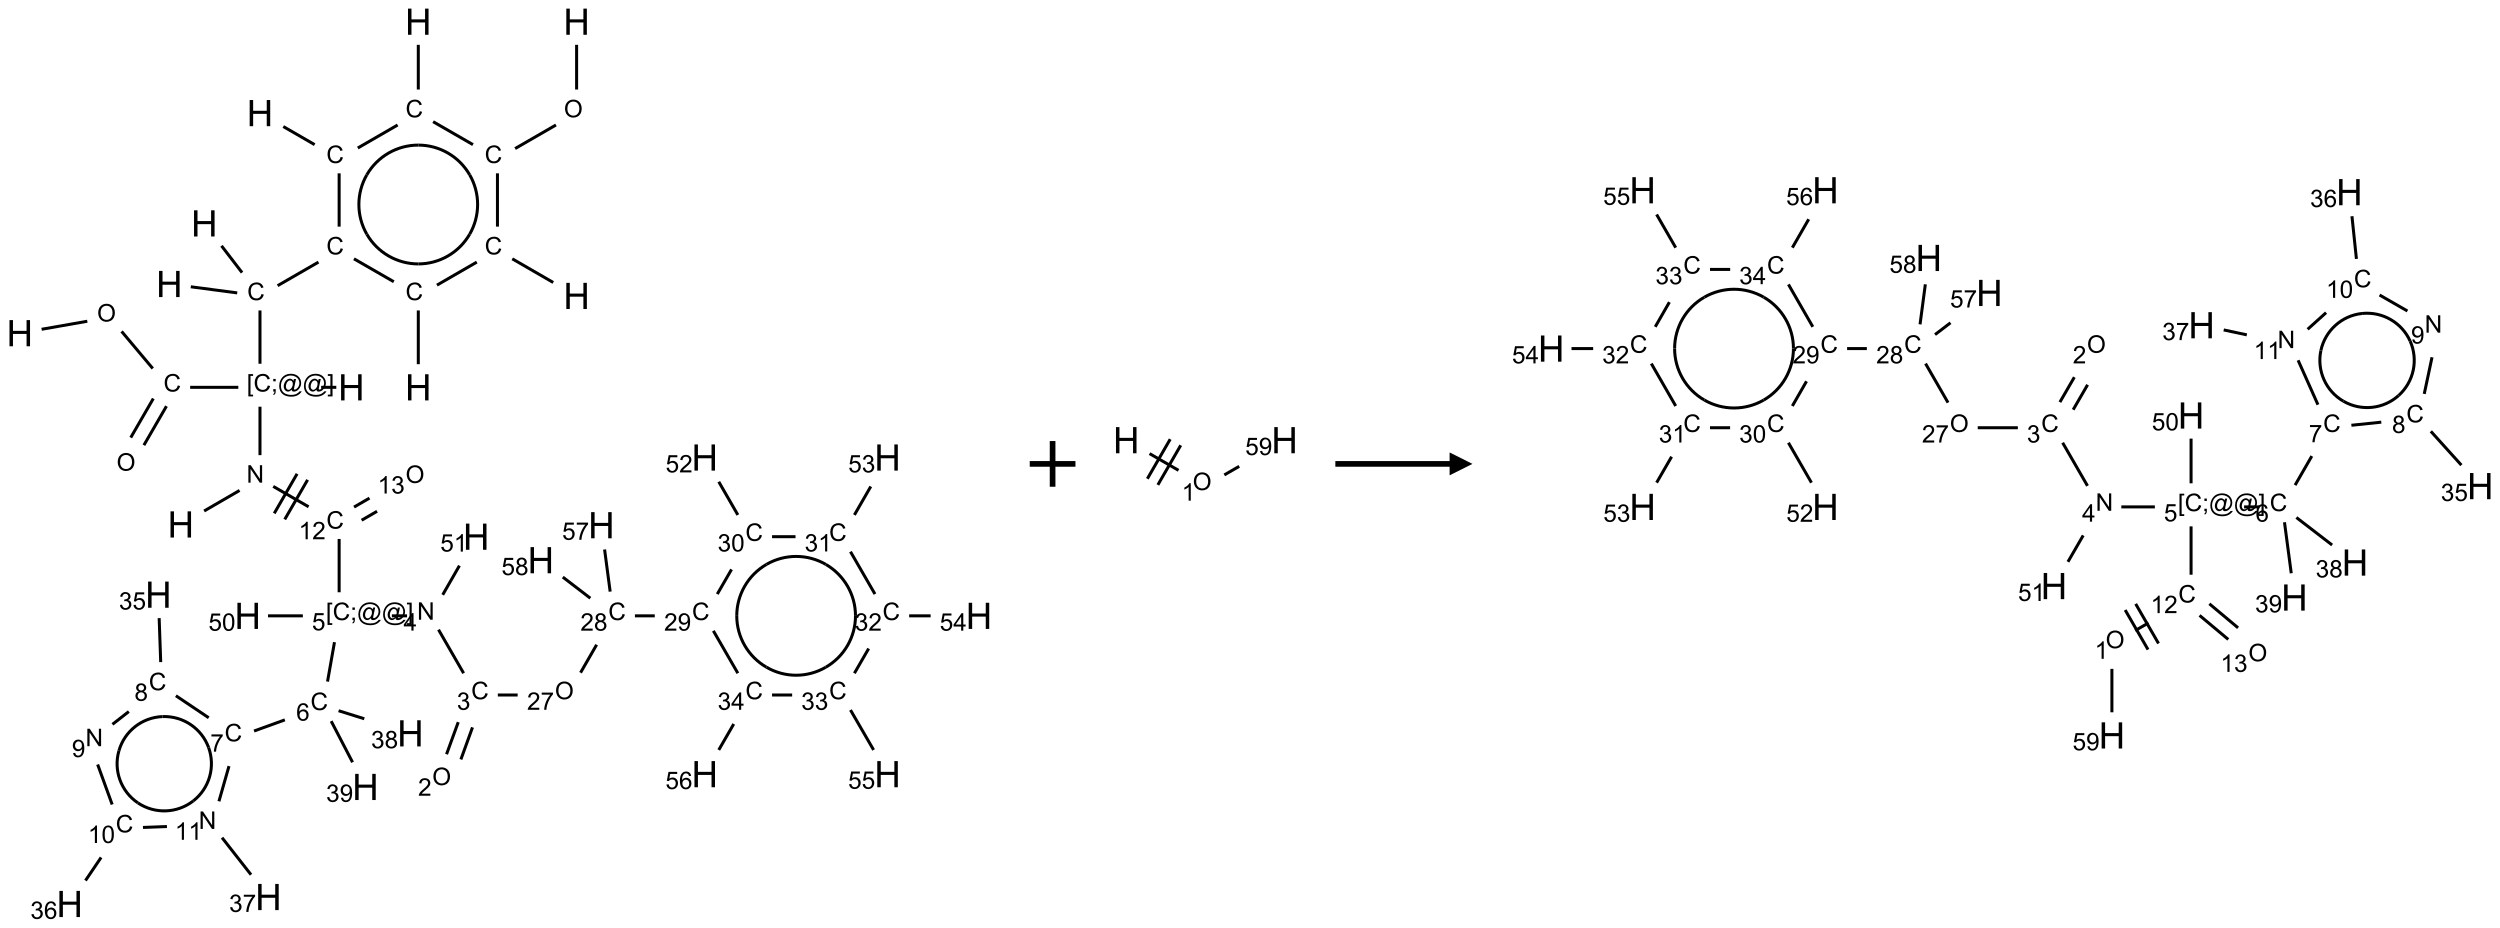 <?xml version="1.0" encoding="UTF-8"?>
<svg xmlns="http://www.w3.org/2000/svg" xmlns:xlink="http://www.w3.org/1999/xlink" width="1094" height="406" viewBox="0 0 1094 406">
<defs>
<g>
<g id="glyph-0-0">
<path d="M 2 0 L 2 -10 L 10 -10 L 10 0 Z M 2.25 -0.25 L 9.75 -0.25 L 9.75 -9.75 L 2.25 -9.75 Z M 2.25 -0.25 "/>
</g>
<g id="glyph-0-1">
<path d="M 1.281 0 L 1.281 -11.453 L 2.797 -11.453 L 2.797 -6.75 L 8.75 -6.75 L 8.75 -11.453 L 10.266 -11.453 L 10.266 0 L 8.75 0 L 8.75 -5.398 L 2.797 -5.398 L 2.797 0 Z M 1.281 0 "/>
</g>
<g id="glyph-1-0">
<path d="M 1.332 0 L 1.332 -6.668 L 6.668 -6.668 L 6.668 0 Z M 1.5 -0.168 L 6.5 -0.168 L 6.5 -6.5 L 1.5 -6.5 Z M 1.5 -0.168 "/>
</g>
<g id="glyph-1-1">
<path d="M 0.516 -3.719 C 0.516 -4.984 0.855 -5.977 1.535 -6.695 C 2.215 -7.414 3.094 -7.77 4.172 -7.77 C 4.875 -7.77 5.512 -7.602 6.078 -7.266 C 6.645 -6.93 7.074 -6.461 7.371 -5.855 C 7.668 -5.254 7.816 -4.57 7.816 -3.809 C 7.816 -3.035 7.66 -2.34 7.348 -1.73 C 7.035 -1.117 6.594 -0.656 6.02 -0.34 C 5.449 -0.027 4.828 0.129 4.168 0.129 C 3.449 0.129 2.805 -0.043 2.238 -0.391 C 1.672 -0.738 1.246 -1.211 0.953 -1.812 C 0.66 -2.414 0.516 -3.047 0.516 -3.719 Z M 1.559 -3.703 C 1.559 -2.781 1.805 -2.059 2.301 -1.527 C 2.793 -1 3.414 -0.734 4.16 -0.734 C 4.922 -0.734 5.547 -1 6.039 -1.535 C 6.531 -2.07 6.777 -2.828 6.777 -3.812 C 6.777 -4.434 6.672 -4.977 6.461 -5.441 C 6.25 -5.902 5.945 -6.262 5.539 -6.52 C 5.133 -6.773 4.68 -6.902 4.176 -6.902 C 3.461 -6.902 2.848 -6.656 2.332 -6.164 C 1.816 -5.672 1.559 -4.852 1.559 -3.703 Z M 1.559 -3.703 "/>
</g>
<g id="glyph-1-2">
<path d="M 6.27 -2.676 L 7.281 -2.422 C 7.07 -1.594 6.688 -0.961 6.137 -0.523 C 5.586 -0.086 4.914 0.129 4.121 0.129 C 3.297 0.129 2.629 -0.039 2.113 -0.371 C 1.598 -0.707 1.203 -1.191 0.934 -1.828 C 0.664 -2.465 0.531 -3.145 0.531 -3.875 C 0.531 -4.672 0.684 -5.363 0.988 -5.957 C 1.293 -6.547 1.723 -6.996 2.285 -7.305 C 2.844 -7.613 3.461 -7.766 4.137 -7.766 C 4.898 -7.766 5.543 -7.57 6.062 -7.184 C 6.582 -6.793 6.945 -6.246 7.152 -5.543 L 6.156 -5.309 C 5.98 -5.863 5.723 -6.266 5.387 -6.52 C 5.051 -6.773 4.625 -6.902 4.113 -6.902 C 3.527 -6.902 3.039 -6.762 2.645 -6.48 C 2.25 -6.199 1.973 -5.82 1.812 -5.348 C 1.652 -4.871 1.574 -4.383 1.574 -3.879 C 1.574 -3.23 1.668 -2.664 1.855 -2.18 C 2.047 -1.695 2.34 -1.332 2.738 -1.094 C 3.137 -0.855 3.57 -0.734 4.035 -0.734 C 4.602 -0.734 5.082 -0.898 5.473 -1.223 C 5.867 -1.551 6.133 -2.035 6.27 -2.676 Z M 6.27 -2.676 "/>
</g>
<g id="glyph-1-3">
<path d="M 0.723 2.121 L 0.723 -7.637 L 2.793 -7.637 L 2.793 -6.859 L 1.66 -6.859 L 1.66 1.344 L 2.793 1.344 L 2.793 2.121 Z M 0.723 2.121 "/>
</g>
<g id="glyph-1-4">
<path d="M 0.949 -4.465 L 0.949 -5.531 L 2.016 -5.531 L 2.016 -4.465 Z M 0.949 0 L 0.949 -1.066 L 2.016 -1.066 L 2.016 0 C 2.016 0.391 1.945 0.711 1.809 0.949 C 1.668 1.191 1.449 1.379 1.145 1.512 L 0.887 1.109 C 1.082 1.023 1.23 0.895 1.324 0.727 C 1.418 0.559 1.469 0.316 1.48 0 Z M 0.949 0 "/>
</g>
<g id="glyph-1-5">
<path d="M 6.047 -0.848 C 5.82 -0.59 5.57 -0.379 5.289 -0.223 C 5.008 -0.062 4.73 0.016 4.449 0.016 C 4.141 0.016 3.84 -0.074 3.547 -0.254 C 3.254 -0.434 3.02 -0.715 2.836 -1.09 C 2.652 -1.465 2.562 -1.875 2.562 -2.324 C 2.562 -2.875 2.703 -3.43 2.988 -3.98 C 3.27 -4.535 3.621 -4.953 4.043 -5.23 C 4.461 -5.508 4.871 -5.645 5.266 -5.645 C 5.566 -5.645 5.855 -5.566 6.129 -5.41 C 6.402 -5.25 6.641 -5.012 6.84 -4.688 L 7.016 -5.496 L 7.949 -5.496 L 7.199 -2 C 7.094 -1.516 7.043 -1.246 7.043 -1.191 C 7.043 -1.098 7.078 -1.02 7.148 -0.949 C 7.219 -0.883 7.305 -0.848 7.406 -0.848 C 7.59 -0.848 7.832 -0.953 8.129 -1.168 C 8.527 -1.445 8.84 -1.816 9.07 -2.285 C 9.301 -2.75 9.418 -3.234 9.418 -3.73 C 9.418 -4.309 9.27 -4.852 8.973 -5.355 C 8.676 -5.859 8.23 -6.262 7.645 -6.562 C 7.055 -6.863 6.406 -7.016 5.691 -7.016 C 4.879 -7.016 4.137 -6.824 3.465 -6.445 C 2.793 -6.066 2.273 -5.52 1.902 -4.809 C 1.535 -4.098 1.348 -3.34 1.348 -2.527 C 1.348 -1.676 1.535 -0.941 1.902 -0.328 C 2.273 0.285 2.809 0.742 3.508 1.035 C 4.207 1.328 4.984 1.473 5.832 1.473 C 6.742 1.473 7.504 1.32 8.121 1.016 C 8.734 0.711 9.195 0.34 9.5 -0.098 L 10.441 -0.098 C 10.266 0.266 9.961 0.637 9.531 1.016 C 9.102 1.395 8.59 1.695 7.996 1.914 C 7.402 2.133 6.688 2.246 5.848 2.246 C 5.078 2.246 4.367 2.145 3.715 1.949 C 3.066 1.75 2.512 1.453 2.051 1.055 C 1.594 0.656 1.25 0.199 1.016 -0.316 C 0.723 -0.973 0.578 -1.684 0.578 -2.441 C 0.578 -3.289 0.75 -4.098 1.098 -4.863 C 1.523 -5.805 2.125 -6.527 2.902 -7.027 C 3.684 -7.527 4.629 -7.777 5.738 -7.777 C 6.602 -7.777 7.375 -7.602 8.059 -7.246 C 8.746 -6.895 9.285 -6.371 9.684 -5.672 C 10.02 -5.07 10.188 -4.418 10.188 -3.715 C 10.188 -2.707 9.832 -1.812 9.125 -1.031 C 8.492 -0.328 7.801 0.02 7.051 0.02 C 6.812 0.02 6.617 -0.016 6.473 -0.09 C 6.324 -0.16 6.215 -0.266 6.145 -0.402 C 6.102 -0.488 6.066 -0.637 6.047 -0.848 Z M 3.527 -2.262 C 3.527 -1.785 3.641 -1.414 3.863 -1.152 C 4.09 -0.887 4.348 -0.754 4.641 -0.754 C 4.836 -0.754 5.039 -0.812 5.254 -0.93 C 5.469 -1.047 5.676 -1.219 5.871 -1.449 C 6.066 -1.676 6.23 -1.969 6.355 -2.32 C 6.48 -2.672 6.543 -3.027 6.543 -3.379 C 6.543 -3.852 6.426 -4.219 6.191 -4.48 C 5.957 -4.738 5.672 -4.871 5.332 -4.871 C 5.109 -4.871 4.902 -4.812 4.707 -4.699 C 4.512 -4.586 4.32 -4.406 4.137 -4.156 C 3.953 -3.906 3.805 -3.602 3.691 -3.246 C 3.582 -2.887 3.527 -2.559 3.527 -2.262 Z M 3.527 -2.262 "/>
</g>
<g id="glyph-1-6">
<path d="M 2.27 2.121 L 0.203 2.121 L 0.203 1.344 L 1.332 1.344 L 1.332 -6.859 L 0.203 -6.859 L 0.203 -7.637 L 2.27 -7.637 Z M 2.27 2.121 "/>
</g>
<g id="glyph-1-7">
<path d="M 0.812 0 L 0.812 -7.637 L 1.848 -7.637 L 5.859 -1.641 L 5.859 -7.637 L 6.828 -7.637 L 6.828 0 L 5.793 0 L 1.781 -6 L 1.781 0 Z M 0.812 0 "/>
</g>
<g id="glyph-1-8">
<path d="M 3.973 0 L 3.035 0 L 3.035 -5.973 C 2.809 -5.758 2.516 -5.543 2.148 -5.328 C 1.781 -5.113 1.453 -4.953 1.16 -4.844 L 1.16 -5.75 C 1.684 -5.996 2.145 -6.297 2.535 -6.645 C 2.93 -6.996 3.207 -7.336 3.371 -7.668 L 3.973 -7.668 Z M 3.973 0 "/>
</g>
<g id="glyph-1-9">
<path d="M 5.371 -0.902 L 5.371 0 L 0.324 0 C 0.316 -0.227 0.352 -0.441 0.434 -0.652 C 0.562 -0.996 0.766 -1.332 1.051 -1.668 C 1.332 -2 1.742 -2.387 2.277 -2.824 C 3.105 -3.504 3.668 -4.043 3.957 -4.441 C 4.25 -4.84 4.395 -5.215 4.395 -5.566 C 4.395 -5.938 4.262 -6.254 3.996 -6.508 C 3.73 -6.762 3.387 -6.891 2.957 -6.891 C 2.508 -6.891 2.145 -6.754 1.875 -6.484 C 1.605 -6.215 1.469 -5.84 1.465 -5.359 L 0.5 -5.457 C 0.566 -6.176 0.812 -6.727 1.246 -7.102 C 1.676 -7.477 2.254 -7.668 2.98 -7.668 C 3.711 -7.668 4.293 -7.465 4.719 -7.059 C 5.145 -6.652 5.359 -6.148 5.359 -5.547 C 5.359 -5.242 5.297 -4.941 5.172 -4.645 C 5.047 -4.352 4.84 -4.039 4.551 -3.715 C 4.262 -3.387 3.777 -2.938 3.105 -2.371 C 2.543 -1.898 2.18 -1.578 2.02 -1.41 C 1.859 -1.242 1.73 -1.07 1.625 -0.902 Z M 5.371 -0.902 "/>
</g>
<g id="glyph-1-10">
<path d="M 0.441 -2 L 1.426 -2.082 C 1.5 -1.605 1.668 -1.242 1.934 -1.004 C 2.199 -0.762 2.52 -0.641 2.895 -0.641 C 3.348 -0.641 3.73 -0.812 4.043 -1.152 C 4.355 -1.492 4.512 -1.941 4.512 -2.504 C 4.512 -3.039 4.359 -3.461 4.059 -3.77 C 3.758 -4.078 3.367 -4.234 2.879 -4.234 C 2.578 -4.234 2.305 -4.164 2.062 -4.027 C 1.82 -3.891 1.629 -3.715 1.488 -3.496 L 0.609 -3.609 L 1.348 -7.531 L 5.145 -7.531 L 5.145 -6.637 L 2.098 -6.637 L 1.688 -4.582 C 2.145 -4.902 2.625 -5.062 3.129 -5.062 C 3.797 -5.062 4.359 -4.832 4.816 -4.371 C 5.277 -3.91 5.504 -3.312 5.504 -2.59 C 5.504 -1.898 5.305 -1.301 4.902 -0.797 C 4.41 -0.18 3.742 0.129 2.895 0.129 C 2.199 0.129 1.633 -0.062 1.195 -0.453 C 0.758 -0.844 0.504 -1.359 0.441 -2 Z M 0.441 -2 "/>
</g>
<g id="glyph-1-11">
<path d="M 3.449 0 L 3.449 -1.828 L 0.137 -1.828 L 0.137 -2.688 L 3.621 -7.637 L 4.387 -7.637 L 4.387 -2.688 L 5.418 -2.688 L 5.418 -1.828 L 4.387 -1.828 L 4.387 0 Z M 3.449 -2.688 L 3.449 -6.129 L 1.059 -2.688 Z M 3.449 -2.688 "/>
</g>
<g id="glyph-1-12">
<path d="M 0.449 -2.016 L 1.387 -2.141 C 1.492 -1.609 1.676 -1.227 1.934 -0.992 C 2.191 -0.758 2.508 -0.641 2.879 -0.641 C 3.32 -0.641 3.695 -0.793 3.996 -1.098 C 4.301 -1.402 4.453 -1.781 4.453 -2.234 C 4.453 -2.664 4.312 -3.02 4.031 -3.301 C 3.75 -3.578 3.391 -3.719 2.957 -3.719 C 2.781 -3.719 2.562 -3.684 2.297 -3.613 L 2.402 -4.438 C 2.465 -4.43 2.516 -4.426 2.551 -4.426 C 2.949 -4.426 3.312 -4.531 3.629 -4.738 C 3.949 -4.949 4.109 -5.27 4.109 -5.703 C 4.109 -6.047 3.992 -6.332 3.762 -6.559 C 3.527 -6.785 3.227 -6.895 2.859 -6.895 C 2.496 -6.895 2.191 -6.781 1.949 -6.551 C 1.707 -6.324 1.547 -5.98 1.48 -5.52 L 0.543 -5.688 C 0.656 -6.316 0.918 -6.805 1.324 -7.148 C 1.73 -7.492 2.234 -7.668 2.84 -7.668 C 3.254 -7.668 3.641 -7.578 3.988 -7.398 C 4.34 -7.219 4.609 -6.977 4.793 -6.668 C 4.98 -6.359 5.074 -6.031 5.074 -5.684 C 5.074 -5.352 4.984 -5.051 4.809 -4.781 C 4.629 -4.512 4.367 -4.297 4.02 -4.137 C 4.473 -4.031 4.824 -3.816 5.074 -3.488 C 5.324 -3.16 5.449 -2.75 5.449 -2.254 C 5.449 -1.59 5.203 -1.023 4.719 -0.559 C 4.234 -0.098 3.617 0.137 2.875 0.137 C 2.203 0.137 1.648 -0.062 1.207 -0.465 C 0.762 -0.863 0.512 -1.379 0.449 -2.016 Z M 0.449 -2.016 "/>
</g>
<g id="glyph-1-13">
<path d="M 0.504 -6.637 L 0.504 -7.535 L 5.449 -7.535 L 5.449 -6.809 C 4.961 -6.289 4.48 -5.602 4.004 -4.746 C 3.527 -3.887 3.156 -3.004 2.895 -2.098 C 2.707 -1.461 2.59 -0.762 2.535 0 L 1.574 0 C 1.582 -0.602 1.703 -1.328 1.926 -2.176 C 2.152 -3.027 2.477 -3.848 2.898 -4.637 C 3.32 -5.426 3.77 -6.094 4.246 -6.637 Z M 0.504 -6.637 "/>
</g>
<g id="glyph-1-14">
<path d="M 1.887 -4.141 C 1.496 -4.281 1.207 -4.484 1.02 -4.75 C 0.832 -5.016 0.738 -5.328 0.738 -5.699 C 0.738 -6.254 0.938 -6.719 1.34 -7.098 C 1.738 -7.477 2.27 -7.668 2.934 -7.668 C 3.598 -7.668 4.137 -7.473 4.543 -7.086 C 4.949 -6.699 5.152 -6.227 5.152 -5.672 C 5.152 -5.316 5.059 -5.008 4.871 -4.746 C 4.688 -4.484 4.406 -4.281 4.027 -4.141 C 4.496 -3.988 4.852 -3.742 5.098 -3.402 C 5.34 -3.062 5.465 -2.656 5.465 -2.184 C 5.465 -1.531 5.234 -0.98 4.77 -0.535 C 4.309 -0.09 3.703 0.129 2.949 0.129 C 2.195 0.129 1.586 -0.094 1.125 -0.539 C 0.664 -0.984 0.434 -1.543 0.434 -2.207 C 0.434 -2.703 0.559 -3.121 0.809 -3.457 C 1.062 -3.793 1.422 -4.02 1.887 -4.141 Z M 1.699 -5.73 C 1.699 -5.367 1.812 -5.074 2.047 -4.844 C 2.281 -4.613 2.582 -4.5 2.953 -4.5 C 3.312 -4.5 3.609 -4.613 3.84 -4.84 C 4.07 -5.066 4.188 -5.348 4.188 -5.676 C 4.188 -6.02 4.07 -6.309 3.832 -6.543 C 3.594 -6.777 3.297 -6.895 2.941 -6.895 C 2.586 -6.895 2.289 -6.781 2.051 -6.551 C 1.816 -6.324 1.699 -6.047 1.699 -5.73 Z M 1.395 -2.203 C 1.395 -1.938 1.461 -1.676 1.586 -1.426 C 1.711 -1.176 1.902 -0.984 2.152 -0.848 C 2.402 -0.711 2.672 -0.641 2.957 -0.641 C 3.406 -0.641 3.777 -0.785 4.066 -1.074 C 4.359 -1.363 4.504 -1.727 4.504 -2.172 C 4.504 -2.625 4.355 -2.996 4.055 -3.293 C 3.754 -3.586 3.379 -3.734 2.926 -3.734 C 2.484 -3.734 2.121 -3.59 1.832 -3.297 C 1.543 -3.004 1.395 -2.641 1.395 -2.203 Z M 1.395 -2.203 "/>
</g>
<g id="glyph-1-15">
<path d="M 0.582 -1.766 L 1.484 -1.848 C 1.562 -1.426 1.707 -1.117 1.922 -0.926 C 2.137 -0.734 2.414 -0.641 2.75 -0.641 C 3.039 -0.641 3.289 -0.707 3.508 -0.84 C 3.727 -0.973 3.902 -1.148 4.043 -1.367 C 4.18 -1.586 4.297 -1.887 4.391 -2.262 C 4.484 -2.637 4.531 -3.016 4.531 -3.406 C 4.531 -3.449 4.531 -3.512 4.527 -3.594 C 4.34 -3.297 4.082 -3.055 3.758 -2.867 C 3.434 -2.68 3.082 -2.59 2.703 -2.59 C 2.07 -2.59 1.535 -2.816 1.098 -3.277 C 0.66 -3.734 0.441 -4.34 0.441 -5.09 C 0.441 -5.863 0.672 -6.484 1.129 -6.957 C 1.586 -7.43 2.156 -7.668 2.844 -7.668 C 3.34 -7.668 3.793 -7.531 4.207 -7.266 C 4.617 -7 4.93 -6.617 5.145 -6.121 C 5.355 -5.629 5.465 -4.91 5.465 -3.973 C 5.465 -2.996 5.359 -2.223 5.145 -1.645 C 4.934 -1.066 4.617 -0.625 4.199 -0.324 C 3.781 -0.02 3.293 0.129 2.73 0.129 C 2.133 0.129 1.645 -0.035 1.266 -0.367 C 0.887 -0.699 0.66 -1.164 0.582 -1.766 Z M 4.422 -5.137 C 4.422 -5.676 4.277 -6.102 3.992 -6.418 C 3.707 -6.734 3.359 -6.891 2.957 -6.891 C 2.543 -6.891 2.18 -6.719 1.871 -6.379 C 1.562 -6.039 1.406 -5.598 1.406 -5.059 C 1.406 -4.57 1.555 -4.176 1.848 -3.871 C 2.141 -3.566 2.5 -3.418 2.934 -3.418 C 3.367 -3.418 3.723 -3.57 4.004 -3.871 C 4.281 -4.176 4.422 -4.598 4.422 -5.137 Z M 4.422 -5.137 "/>
</g>
<g id="glyph-1-16">
<path d="M 0.441 -3.766 C 0.441 -4.668 0.535 -5.395 0.723 -5.945 C 0.906 -6.496 1.184 -6.922 1.551 -7.219 C 1.918 -7.516 2.375 -7.668 2.934 -7.668 C 3.344 -7.668 3.703 -7.586 4.012 -7.418 C 4.32 -7.254 4.574 -7.016 4.777 -6.707 C 4.977 -6.395 5.137 -6.016 5.25 -5.57 C 5.363 -5.125 5.422 -4.523 5.422 -3.766 C 5.422 -2.871 5.328 -2.148 5.145 -1.598 C 4.961 -1.047 4.688 -0.621 4.32 -0.32 C 3.953 -0.02 3.492 0.129 2.934 0.129 C 2.195 0.129 1.617 -0.133 1.199 -0.66 C 0.695 -1.297 0.441 -2.332 0.441 -3.766 Z M 1.406 -3.766 C 1.406 -2.512 1.555 -1.68 1.848 -1.262 C 2.141 -0.848 2.5 -0.641 2.934 -0.641 C 3.363 -0.641 3.727 -0.848 4.02 -1.266 C 4.312 -1.684 4.457 -2.516 4.457 -3.766 C 4.457 -5.023 4.312 -5.859 4.02 -6.27 C 3.727 -6.684 3.359 -6.891 2.922 -6.891 C 2.492 -6.891 2.148 -6.707 1.891 -6.344 C 1.566 -5.879 1.406 -5.02 1.406 -3.766 Z M 1.406 -3.766 "/>
</g>
<g id="glyph-1-17">
<path d="M 5.309 -5.766 L 4.375 -5.691 C 4.293 -6.059 4.172 -6.328 4.02 -6.496 C 3.766 -6.762 3.453 -6.895 3.082 -6.895 C 2.785 -6.895 2.523 -6.812 2.297 -6.645 C 2 -6.43 1.77 -6.117 1.598 -5.703 C 1.43 -5.289 1.34 -4.703 1.332 -3.938 C 1.559 -4.281 1.836 -4.535 2.16 -4.703 C 2.488 -4.871 2.828 -4.953 3.188 -4.953 C 3.812 -4.953 4.344 -4.723 4.785 -4.262 C 5.223 -3.801 5.441 -3.207 5.441 -2.48 C 5.441 -2 5.34 -1.555 5.133 -1.145 C 4.926 -0.73 4.641 -0.418 4.281 -0.199 C 3.922 0.02 3.512 0.129 3.051 0.129 C 2.27 0.129 1.633 -0.156 1.141 -0.73 C 0.648 -1.305 0.402 -2.254 0.402 -3.574 C 0.402 -5.051 0.672 -6.121 1.219 -6.793 C 1.695 -7.375 2.336 -7.668 3.141 -7.668 C 3.742 -7.668 4.234 -7.5 4.617 -7.16 C 5 -6.824 5.23 -6.359 5.309 -5.766 Z M 1.48 -2.473 C 1.48 -2.152 1.547 -1.844 1.684 -1.547 C 1.82 -1.25 2.016 -1.027 2.262 -0.871 C 2.508 -0.719 2.766 -0.641 3.035 -0.641 C 3.434 -0.641 3.773 -0.801 4.059 -1.121 C 4.344 -1.441 4.484 -1.875 4.484 -2.422 C 4.484 -2.949 4.344 -3.367 4.062 -3.668 C 3.781 -3.973 3.426 -4.125 3 -4.125 C 2.578 -4.125 2.219 -3.973 1.922 -3.668 C 1.625 -3.363 1.48 -2.969 1.48 -2.473 Z M 1.48 -2.473 "/>
</g>
</g>
</defs>
<path fill="none" stroke-width="0.033" stroke-linecap="butt" stroke-linejoin="miter" stroke="rgb(0%, 0%, 0%)" stroke-opacity="1" stroke-miterlimit="10" d="M 0.239 3.365 L 0.739 3.277 " transform="matrix(40, 0, 0, 40, 8.646, 9.494)"/>
<path fill="none" stroke-width="0.033" stroke-linecap="butt" stroke-linejoin="miter" stroke="rgb(0%, 0%, 0%)" stroke-opacity="1" stroke-miterlimit="10" d="M 1.114 3.388 L 1.455 3.794 " transform="matrix(40, 0, 0, 40, 8.646, 9.494)"/>
<path fill="none" stroke-width="0.033" stroke-linecap="butt" stroke-linejoin="miter" stroke="rgb(0%, 0%, 0%)" stroke-opacity="1" stroke-miterlimit="10" d="M 1.461 4.123 L 1.214 4.55 " transform="matrix(40, 0, 0, 40, 8.646, 9.494)"/>
<path fill="none" stroke-width="0.033" stroke-linecap="butt" stroke-linejoin="miter" stroke="rgb(0%, 0%, 0%)" stroke-opacity="1" stroke-miterlimit="10" d="M 1.605 4.206 L 1.358 4.633 " transform="matrix(40, 0, 0, 40, 8.646, 9.494)"/>
<path fill="none" stroke-width="0.033" stroke-linecap="butt" stroke-linejoin="miter" stroke="rgb(0%, 0%, 0%)" stroke-opacity="1" stroke-miterlimit="10" d="M 1.864 4 L 2.391 4 " transform="matrix(40, 0, 0, 40, 8.646, 9.494)"/>
<path fill="none" stroke-width="0.033" stroke-linecap="butt" stroke-linejoin="miter" stroke="rgb(0%, 0%, 0%)" stroke-opacity="1" stroke-miterlimit="10" d="M 3.297 4 L 3.463 4 " transform="matrix(40, 0, 0, 40, 8.646, 9.494)"/>
<path fill="none" stroke-width="0.033" stroke-linecap="butt" stroke-linejoin="miter" stroke="rgb(0%, 0%, 0%)" stroke-opacity="1" stroke-miterlimit="10" d="M 2.628 4.212 L 2.628 4.742 " transform="matrix(40, 0, 0, 40, 8.646, 9.494)"/>
<path fill="none" stroke-width="0.033" stroke-linecap="butt" stroke-linejoin="miter" stroke="rgb(0%, 0%, 0%)" stroke-opacity="1" stroke-miterlimit="10" d="M 2.405 5.128 L 2.017 5.353 " transform="matrix(40, 0, 0, 40, 8.646, 9.494)"/>
<path fill="none" stroke-width="0.033" stroke-linecap="butt" stroke-linejoin="miter" stroke="rgb(0%, 0%, 0%)" stroke-opacity="1" stroke-miterlimit="10" d="M 2.773 5.084 L 3.16 5.307 " transform="matrix(40, 0, 0, 40, 8.646, 9.494)"/>
<path fill="none" stroke-width="0.033" stroke-linecap="butt" stroke-linejoin="miter" stroke="rgb(0%, 0%, 0%)" stroke-opacity="1" stroke-miterlimit="10" d="M 2.899 5.445 L 3.149 5.012 " transform="matrix(40, 0, 0, 40, 8.646, 9.494)"/>
<path fill="none" stroke-width="0.033" stroke-linecap="butt" stroke-linejoin="miter" stroke="rgb(0%, 0%, 0%)" stroke-opacity="1" stroke-miterlimit="10" d="M 2.784 5.379 L 3.034 4.946 " transform="matrix(40, 0, 0, 40, 8.646, 9.494)"/>
<path fill="none" stroke-width="0.033" stroke-linecap="butt" stroke-linejoin="miter" stroke="rgb(0%, 0%, 0%)" stroke-opacity="1" stroke-miterlimit="10" d="M 3.494 5.659 L 3.494 6.242 " transform="matrix(40, 0, 0, 40, 8.646, 9.494)"/>
<path fill="none" stroke-width="0.033" stroke-linecap="butt" stroke-linejoin="miter" stroke="rgb(0%, 0%, 0%)" stroke-opacity="1" stroke-miterlimit="10" d="M 4.071 6.5 L 4.237 6.5 " transform="matrix(40, 0, 0, 40, 8.646, 9.494)"/>
<path fill="none" stroke-width="0.033" stroke-linecap="butt" stroke-linejoin="miter" stroke="rgb(0%, 0%, 0%)" stroke-opacity="1" stroke-miterlimit="10" d="M 4.581 6.651 L 4.856 7.128 " transform="matrix(40, 0, 0, 40, 8.646, 9.494)"/>
<path fill="none" stroke-width="0.033" stroke-linecap="butt" stroke-linejoin="miter" stroke="rgb(0%, 0%, 0%)" stroke-opacity="1" stroke-miterlimit="10" d="M 4.797 7.663 L 4.669 8.014 " transform="matrix(40, 0, 0, 40, 8.646, 9.494)"/>
<path fill="none" stroke-width="0.033" stroke-linecap="butt" stroke-linejoin="miter" stroke="rgb(0%, 0%, 0%)" stroke-opacity="1" stroke-miterlimit="10" d="M 4.953 7.72 L 4.826 8.071 " transform="matrix(40, 0, 0, 40, 8.646, 9.494)"/>
<path fill="none" stroke-width="0.033" stroke-linecap="butt" stroke-linejoin="miter" stroke="rgb(0%, 0%, 0%)" stroke-opacity="1" stroke-miterlimit="10" d="M 5.23 7.366 L 5.447 7.366 " transform="matrix(40, 0, 0, 40, 8.646, 9.494)"/>
<path fill="none" stroke-width="0.033" stroke-linecap="butt" stroke-linejoin="miter" stroke="rgb(0%, 0%, 0%)" stroke-opacity="1" stroke-miterlimit="10" d="M 6.135 7.122 L 6.311 6.816 " transform="matrix(40, 0, 0, 40, 8.646, 9.494)"/>
<path fill="none" stroke-width="0.033" stroke-linecap="butt" stroke-linejoin="miter" stroke="rgb(0%, 0%, 0%)" stroke-opacity="1" stroke-miterlimit="10" d="M 6.73 6.5 L 6.947 6.5 " transform="matrix(40, 0, 0, 40, 8.646, 9.494)"/>
<path fill="none" stroke-width="0.033" stroke-linecap="butt" stroke-linejoin="miter" stroke="rgb(0%, 0%, 0%)" stroke-opacity="1" stroke-miterlimit="10" d="M 7.631 6.262 L 7.787 5.992 " transform="matrix(40, 0, 0, 40, 8.646, 9.494)"/>
<path fill="none" stroke-width="0.033" stroke-linecap="butt" stroke-linejoin="miter" stroke="rgb(0%, 0%, 0%)" stroke-opacity="1" stroke-miterlimit="10" d="M 7.856 5.396 L 7.647 5.033 " transform="matrix(40, 0, 0, 40, 8.646, 9.494)"/>
<path fill="none" stroke-width="0.033" stroke-linecap="butt" stroke-linejoin="miter" stroke="rgb(0%, 0%, 0%)" stroke-opacity="1" stroke-miterlimit="10" d="M 8.23 5.634 L 8.487 5.634 " transform="matrix(40, 0, 0, 40, 8.646, 9.494)"/>
<path fill="none" stroke-width="0.033" stroke-linecap="butt" stroke-linejoin="miter" stroke="rgb(0%, 0%, 0%)" stroke-opacity="1" stroke-miterlimit="10" d="M 9.131 5.396 L 9.31 5.085 " transform="matrix(40, 0, 0, 40, 8.646, 9.494)"/>
<path fill="none" stroke-width="0.033" stroke-linecap="butt" stroke-linejoin="miter" stroke="rgb(0%, 0%, 0%)" stroke-opacity="1" stroke-miterlimit="10" d="M 9.088 5.798 L 9.356 6.262 " transform="matrix(40, 0, 0, 40, 8.646, 9.494)"/>
<path fill="none" stroke-width="0.033" stroke-linecap="butt" stroke-linejoin="miter" stroke="rgb(0%, 0%, 0%)" stroke-opacity="1" stroke-miterlimit="10" d="M 9.73 6.5 L 9.965 6.5 " transform="matrix(40, 0, 0, 40, 8.646, 9.494)"/>
<path fill="none" stroke-width="0.033" stroke-linecap="butt" stroke-linejoin="miter" stroke="rgb(0%, 0%, 0%)" stroke-opacity="1" stroke-miterlimit="10" d="M 9.287 6.858 L 9.131 7.128 " transform="matrix(40, 0, 0, 40, 8.646, 9.494)"/>
<path fill="none" stroke-width="0.033" stroke-linecap="butt" stroke-linejoin="miter" stroke="rgb(0%, 0%, 0%)" stroke-opacity="1" stroke-miterlimit="10" d="M 9.088 7.53 L 9.341 7.967 " transform="matrix(40, 0, 0, 40, 8.646, 9.494)"/>
<path fill="none" stroke-width="0.033" stroke-linecap="butt" stroke-linejoin="miter" stroke="rgb(0%, 0%, 0%)" stroke-opacity="1" stroke-miterlimit="10" d="M 8.45 7.366 L 8.23 7.366 " transform="matrix(40, 0, 0, 40, 8.646, 9.494)"/>
<path fill="none" stroke-width="0.033" stroke-linecap="butt" stroke-linejoin="miter" stroke="rgb(0%, 0%, 0%)" stroke-opacity="1" stroke-miterlimit="10" d="M 7.856 7.128 L 7.588 6.664 " transform="matrix(40, 0, 0, 40, 8.646, 9.494)"/>
<path fill="none" stroke-width="0.033" stroke-linecap="butt" stroke-linejoin="miter" stroke="rgb(0%, 0%, 0%)" stroke-opacity="1" stroke-miterlimit="10" d="M 7.811 7.683 L 7.647 7.967 " transform="matrix(40, 0, 0, 40, 8.646, 9.494)"/>
<path fill="none" stroke-width="0.033" stroke-linecap="butt" stroke-linejoin="miter" stroke="rgb(0%, 0%, 0%)" stroke-opacity="1" stroke-miterlimit="10" d="M 6.459 6.235 L 6.398 5.774 " transform="matrix(40, 0, 0, 40, 8.646, 9.494)"/>
<path fill="none" stroke-width="0.033" stroke-linecap="butt" stroke-linejoin="miter" stroke="rgb(0%, 0%, 0%)" stroke-opacity="1" stroke-miterlimit="10" d="M 6.242 6.307 L 5.941 6.076 " transform="matrix(40, 0, 0, 40, 8.646, 9.494)"/>
<path fill="none" stroke-width="0.033" stroke-linecap="butt" stroke-linejoin="miter" stroke="rgb(0%, 0%, 0%)" stroke-opacity="1" stroke-miterlimit="10" d="M 4.627 6.27 L 4.81 5.951 " transform="matrix(40, 0, 0, 40, 8.646, 9.494)"/>
<path fill="none" stroke-width="0.033" stroke-linecap="butt" stroke-linejoin="miter" stroke="rgb(0%, 0%, 0%)" stroke-opacity="1" stroke-miterlimit="10" d="M 3.443 6.788 L 3.367 7.219 " transform="matrix(40, 0, 0, 40, 8.646, 9.494)"/>
<path fill="none" stroke-width="0.033" stroke-linecap="butt" stroke-linejoin="miter" stroke="rgb(0%, 0%, 0%)" stroke-opacity="1" stroke-miterlimit="10" d="M 2.9 7.638 L 2.563 7.76 " transform="matrix(40, 0, 0, 40, 8.646, 9.494)"/>
<path fill="none" stroke-width="0.033" stroke-linecap="butt" stroke-linejoin="miter" stroke="rgb(0%, 0%, 0%)" stroke-opacity="1" stroke-miterlimit="10" d="M 2.067 7.615 L 1.708 7.374 " transform="matrix(40, 0, 0, 40, 8.646, 9.494)"/>
<path fill="none" stroke-width="0.033" stroke-linecap="butt" stroke-linejoin="miter" stroke="rgb(0%, 0%, 0%)" stroke-opacity="1" stroke-miterlimit="10" d="M 1.542 7.006 L 1.525 6.525 " transform="matrix(40, 0, 0, 40, 8.646, 9.494)"/>
<path fill="none" stroke-width="0.033" stroke-linecap="butt" stroke-linejoin="miter" stroke="rgb(0%, 0%, 0%)" stroke-opacity="1" stroke-miterlimit="10" d="M 1.193 7.547 L 1.014 7.687 " transform="matrix(40, 0, 0, 40, 8.646, 9.494)"/>
<path fill="none" stroke-width="0.033" stroke-linecap="butt" stroke-linejoin="miter" stroke="rgb(0%, 0%, 0%)" stroke-opacity="1" stroke-miterlimit="10" d="M 0.852 8.126 L 1.011 8.564 " transform="matrix(40, 0, 0, 40, 8.646, 9.494)"/>
<path fill="none" stroke-width="0.033" stroke-linecap="butt" stroke-linejoin="miter" stroke="rgb(0%, 0%, 0%)" stroke-opacity="1" stroke-miterlimit="10" d="M 0.89 9.143 L 0.719 9.396 " transform="matrix(40, 0, 0, 40, 8.646, 9.494)"/>
<path fill="none" stroke-width="0.033" stroke-linecap="butt" stroke-linejoin="miter" stroke="rgb(0%, 0%, 0%)" stroke-opacity="1" stroke-miterlimit="10" d="M 1.348 8.815 L 1.61 8.805 " transform="matrix(40, 0, 0, 40, 8.646, 9.494)"/>
<path fill="none" stroke-width="0.033" stroke-linecap="butt" stroke-linejoin="miter" stroke="rgb(0%, 0%, 0%)" stroke-opacity="1" stroke-miterlimit="10" d="M 2.179 8.529 L 2.289 8.144 " transform="matrix(40, 0, 0, 40, 8.646, 9.494)"/>
<path fill="none" stroke-width="0.033" stroke-linecap="butt" stroke-linejoin="miter" stroke="rgb(0%, 0%, 0%)" stroke-opacity="1" stroke-miterlimit="10" d="M 2.213 8.927 L 2.53 9.332 " transform="matrix(40, 0, 0, 40, 8.646, 9.494)"/>
<path fill="none" stroke-width="0.033" stroke-linecap="butt" stroke-linejoin="miter" stroke="rgb(0%, 0%, 0%)" stroke-opacity="1" stroke-miterlimit="10" d="M 3.488 7.538 L 3.769 7.626 " transform="matrix(40, 0, 0, 40, 8.646, 9.494)"/>
<path fill="none" stroke-width="0.033" stroke-linecap="butt" stroke-linejoin="miter" stroke="rgb(0%, 0%, 0%)" stroke-opacity="1" stroke-miterlimit="10" d="M 3.407 7.652 L 3.641 8.102 " transform="matrix(40, 0, 0, 40, 8.646, 9.494)"/>
<path fill="none" stroke-width="0.033" stroke-linecap="butt" stroke-linejoin="miter" stroke="rgb(0%, 0%, 0%)" stroke-opacity="1" stroke-miterlimit="10" d="M 3.097 6.5 L 2.716 6.5 " transform="matrix(40, 0, 0, 40, 8.646, 9.494)"/>
<path fill="none" stroke-width="0.033" stroke-linecap="butt" stroke-linejoin="miter" stroke="rgb(0%, 0%, 0%)" stroke-opacity="1" stroke-miterlimit="10" d="M 3.74 5.454 L 3.909 5.356 " transform="matrix(40, 0, 0, 40, 8.646, 9.494)"/>
<path fill="none" stroke-width="0.033" stroke-linecap="butt" stroke-linejoin="miter" stroke="rgb(0%, 0%, 0%)" stroke-opacity="1" stroke-miterlimit="10" d="M 3.657 5.31 L 3.826 5.212 " transform="matrix(40, 0, 0, 40, 8.646, 9.494)"/>
<path fill="none" stroke-width="0.033" stroke-linecap="butt" stroke-linejoin="miter" stroke="rgb(0%, 0%, 0%)" stroke-opacity="1" stroke-miterlimit="10" d="M 2.628 3.742 L 2.628 3.159 " transform="matrix(40, 0, 0, 40, 8.646, 9.494)"/>
<path fill="none" stroke-width="0.033" stroke-linecap="butt" stroke-linejoin="miter" stroke="rgb(0%, 0%, 0%)" stroke-opacity="1" stroke-miterlimit="10" d="M 2.379 2.967 L 1.871 2.9 " transform="matrix(40, 0, 0, 40, 8.646, 9.494)"/>
<path fill="none" stroke-width="0.033" stroke-linecap="butt" stroke-linejoin="miter" stroke="rgb(0%, 0%, 0%)" stroke-opacity="1" stroke-miterlimit="10" d="M 2.432 2.745 L 2.207 2.452 " transform="matrix(40, 0, 0, 40, 8.646, 9.494)"/>
<path fill="none" stroke-width="0.033" stroke-linecap="butt" stroke-linejoin="miter" stroke="rgb(0%, 0%, 0%)" stroke-opacity="1" stroke-miterlimit="10" d="M 2.821 2.888 L 3.268 2.63 " transform="matrix(40, 0, 0, 40, 8.646, 9.494)"/>
<path fill="none" stroke-width="0.033" stroke-linecap="butt" stroke-linejoin="miter" stroke="rgb(0%, 0%, 0%)" stroke-opacity="1" stroke-miterlimit="10" d="M 3.656 2.594 L 4.092 2.845 " transform="matrix(40, 0, 0, 40, 8.646, 9.494)"/>
<path fill="none" stroke-width="0.033" stroke-linecap="butt" stroke-linejoin="miter" stroke="rgb(0%, 0%, 0%)" stroke-opacity="1" stroke-miterlimit="10" d="M 4.36 3.159 L 4.36 3.747 " transform="matrix(40, 0, 0, 40, 8.646, 9.494)"/>
<path fill="none" stroke-width="0.033" stroke-linecap="butt" stroke-linejoin="miter" stroke="rgb(0%, 0%, 0%)" stroke-opacity="1" stroke-miterlimit="10" d="M 4.564 2.882 L 5 2.63 " transform="matrix(40, 0, 0, 40, 8.646, 9.494)"/>
<path fill="none" stroke-width="0.033" stroke-linecap="butt" stroke-linejoin="miter" stroke="rgb(0%, 0%, 0%)" stroke-opacity="1" stroke-miterlimit="10" d="M 5.388 2.594 L 5.836 2.853 " transform="matrix(40, 0, 0, 40, 8.646, 9.494)"/>
<path fill="none" stroke-width="0.033" stroke-linecap="butt" stroke-linejoin="miter" stroke="rgb(0%, 0%, 0%)" stroke-opacity="1" stroke-miterlimit="10" d="M 5.226 2.242 L 5.226 1.659 " transform="matrix(40, 0, 0, 40, 8.646, 9.494)"/>
<path fill="none" stroke-width="0.033" stroke-linecap="butt" stroke-linejoin="miter" stroke="rgb(0%, 0%, 0%)" stroke-opacity="1" stroke-miterlimit="10" d="M 5.419 1.388 L 5.866 1.13 " transform="matrix(40, 0, 0, 40, 8.646, 9.494)"/>
<path fill="none" stroke-width="0.033" stroke-linecap="butt" stroke-linejoin="miter" stroke="rgb(0%, 0%, 0%)" stroke-opacity="1" stroke-miterlimit="10" d="M 6.092 0.742 L 6.092 0.253 " transform="matrix(40, 0, 0, 40, 8.646, 9.494)"/>
<path fill="none" stroke-width="0.033" stroke-linecap="butt" stroke-linejoin="miter" stroke="rgb(0%, 0%, 0%)" stroke-opacity="1" stroke-miterlimit="10" d="M 4.958 1.345 L 4.522 1.094 " transform="matrix(40, 0, 0, 40, 8.646, 9.494)"/>
<path fill="none" stroke-width="0.033" stroke-linecap="butt" stroke-linejoin="miter" stroke="rgb(0%, 0%, 0%)" stroke-opacity="1" stroke-miterlimit="10" d="M 4.36 0.742 L 4.36 0.253 " transform="matrix(40, 0, 0, 40, 8.646, 9.494)"/>
<path fill="none" stroke-width="0.033" stroke-linecap="butt" stroke-linejoin="miter" stroke="rgb(0%, 0%, 0%)" stroke-opacity="1" stroke-miterlimit="10" d="M 4.134 1.13 L 3.698 1.382 " transform="matrix(40, 0, 0, 40, 8.646, 9.494)"/>
<path fill="none" stroke-width="0.033" stroke-linecap="butt" stroke-linejoin="miter" stroke="rgb(0%, 0%, 0%)" stroke-opacity="1" stroke-miterlimit="10" d="M 3.494 1.659 L 3.494 2.242 " transform="matrix(40, 0, 0, 40, 8.646, 9.494)"/>
<path fill="none" stroke-width="0.033" stroke-linecap="butt" stroke-linejoin="miter" stroke="rgb(0%, 0%, 0%)" stroke-opacity="1" stroke-miterlimit="10" d="M 3.226 1.345 L 2.883 1.147 " transform="matrix(40, 0, 0, 40, 8.646, 9.494)"/>
<path fill="none" stroke-width="0.033" stroke-linecap="butt" stroke-linejoin="miter" stroke="rgb(0%, 0%, 0%)" stroke-opacity="1" stroke-miterlimit="10" d="M 7.844 6.5 C 7.844 6.268 7.968 6.054 8.169 5.937 " transform="matrix(40, 0, 0, 40, 8.646, 9.494)"/>
<path fill="none" stroke-width="0.033" stroke-linecap="butt" stroke-linejoin="miter" stroke="rgb(0%, 0%, 0%)" stroke-opacity="1" stroke-miterlimit="10" d="M 8.169 7.062 C 7.968 6.946 7.844 6.732 7.844 6.5 " transform="matrix(40, 0, 0, 40, 8.646, 9.494)"/>
<path fill="none" stroke-width="0.033" stroke-linecap="butt" stroke-linejoin="miter" stroke="rgb(0%, 0%, 0%)" stroke-opacity="1" stroke-miterlimit="10" d="M 8.818 7.062 C 8.617 7.179 8.37 7.179 8.169 7.062 " transform="matrix(40, 0, 0, 40, 8.646, 9.494)"/>
<path fill="none" stroke-width="0.033" stroke-linecap="butt" stroke-linejoin="miter" stroke="rgb(0%, 0%, 0%)" stroke-opacity="1" stroke-miterlimit="10" d="M 9.143 6.5 C 9.143 6.732 9.019 6.946 8.818 7.062 " transform="matrix(40, 0, 0, 40, 8.646, 9.494)"/>
<path fill="none" stroke-width="0.033" stroke-linecap="butt" stroke-linejoin="miter" stroke="rgb(0%, 0%, 0%)" stroke-opacity="1" stroke-miterlimit="10" d="M 8.818 5.937 C 9.019 6.054 9.143 6.268 9.143 6.5 " transform="matrix(40, 0, 0, 40, 8.646, 9.494)"/>
<path fill="none" stroke-width="0.033" stroke-linecap="butt" stroke-linejoin="miter" stroke="rgb(0%, 0%, 0%)" stroke-opacity="1" stroke-miterlimit="10" d="M 8.169 5.937 C 8.37 5.821 8.617 5.821 8.818 5.937 " transform="matrix(40, 0, 0, 40, 8.646, 9.494)"/>
<path fill="none" stroke-width="0.033" stroke-linecap="butt" stroke-linejoin="miter" stroke="rgb(0%, 0%, 0%)" stroke-opacity="1" stroke-miterlimit="10" d="M 1.563 7.602 C 1.786 7.594 1.99 7.731 2.066 7.941 " transform="matrix(40, 0, 0, 40, 8.646, 9.494)"/>
<path fill="none" stroke-width="0.033" stroke-linecap="butt" stroke-linejoin="miter" stroke="rgb(0%, 0%, 0%)" stroke-opacity="1" stroke-miterlimit="10" d="M 1.085 7.976 C 1.146 7.761 1.339 7.61 1.563 7.602 " transform="matrix(40, 0, 0, 40, 8.646, 9.494)"/>
<path fill="none" stroke-width="0.033" stroke-linecap="butt" stroke-linejoin="miter" stroke="rgb(0%, 0%, 0%)" stroke-opacity="1" stroke-miterlimit="10" d="M 1.292 8.546 C 1.107 8.421 1.023 8.19 1.085 7.976 " transform="matrix(40, 0, 0, 40, 8.646, 9.494)"/>
<path fill="none" stroke-width="0.033" stroke-linecap="butt" stroke-linejoin="miter" stroke="rgb(0%, 0%, 0%)" stroke-opacity="1" stroke-miterlimit="10" d="M 1.899 8.524 C 1.723 8.662 1.478 8.671 1.292 8.546 " transform="matrix(40, 0, 0, 40, 8.646, 9.494)"/>
<path fill="none" stroke-width="0.033" stroke-linecap="butt" stroke-linejoin="miter" stroke="rgb(0%, 0%, 0%)" stroke-opacity="1" stroke-miterlimit="10" d="M 2.066 7.941 C 2.142 8.151 2.075 8.387 1.899 8.524 " transform="matrix(40, 0, 0, 40, 8.646, 9.494)"/>
<path fill="none" stroke-width="0.033" stroke-linecap="butt" stroke-linejoin="miter" stroke="rgb(0%, 0%, 0%)" stroke-opacity="1" stroke-miterlimit="10" d="M 4.36 2.65 C 4.128 2.65 3.913 2.526 3.797 2.325 " transform="matrix(40, 0, 0, 40, 8.646, 9.494)"/>
<path fill="none" stroke-width="0.033" stroke-linecap="butt" stroke-linejoin="miter" stroke="rgb(0%, 0%, 0%)" stroke-opacity="1" stroke-miterlimit="10" d="M 4.922 2.325 C 4.806 2.526 4.592 2.65 4.36 2.65 " transform="matrix(40, 0, 0, 40, 8.646, 9.494)"/>
<path fill="none" stroke-width="0.033" stroke-linecap="butt" stroke-linejoin="miter" stroke="rgb(0%, 0%, 0%)" stroke-opacity="1" stroke-miterlimit="10" d="M 4.922 1.675 C 5.038 1.876 5.038 2.124 4.922 2.325 " transform="matrix(40, 0, 0, 40, 8.646, 9.494)"/>
<path fill="none" stroke-width="0.033" stroke-linecap="butt" stroke-linejoin="miter" stroke="rgb(0%, 0%, 0%)" stroke-opacity="1" stroke-miterlimit="10" d="M 4.36 1.35 C 4.592 1.35 4.806 1.474 4.922 1.675 " transform="matrix(40, 0, 0, 40, 8.646, 9.494)"/>
<path fill="none" stroke-width="0.033" stroke-linecap="butt" stroke-linejoin="miter" stroke="rgb(0%, 0%, 0%)" stroke-opacity="1" stroke-miterlimit="10" d="M 3.797 1.675 C 3.913 1.474 4.128 1.35 4.36 1.35 " transform="matrix(40, 0, 0, 40, 8.646, 9.494)"/>
<path fill="none" stroke-width="0.033" stroke-linecap="butt" stroke-linejoin="miter" stroke="rgb(0%, 0%, 0%)" stroke-opacity="1" stroke-miterlimit="10" d="M 3.797 2.325 C 3.681 2.124 3.681 1.876 3.797 1.675 " transform="matrix(40, 0, 0, 40, 8.646, 9.494)"/>
<g fill="rgb(0%, 0%, 0%)" fill-opacity="1">
<use xlink:href="#glyph-0-1" x="2.875" y="151.527"/>
</g>
<g fill="rgb(0%, 0%, 0%)" fill-opacity="1">
<use xlink:href="#glyph-1-1" x="42.461" y="140.699"/>
</g>
<g fill="rgb(0%, 0%, 0%)" fill-opacity="1">
<use xlink:href="#glyph-1-2" x="71.531" y="171.34"/>
</g>
<g fill="rgb(0%, 0%, 0%)" fill-opacity="1">
<use xlink:href="#glyph-1-1" x="50.996" y="205.984"/>
</g>
<g fill="rgb(0%, 0%, 0%)" fill-opacity="1">
<use xlink:href="#glyph-1-3" x="107.961" y="171.348"/>
<use xlink:href="#glyph-1-2" x="110.924" y="171.348"/>
<use xlink:href="#glyph-1-4" x="118.628" y="171.348"/>
<use xlink:href="#glyph-1-5" x="121.591" y="171.348"/>
<use xlink:href="#glyph-1-5" x="132.419" y="171.348"/>
<use xlink:href="#glyph-1-6" x="143.247" y="171.348"/>
</g>
<g fill="rgb(0%, 0%, 0%)" fill-opacity="1">
<use xlink:href="#glyph-0-1" x="147.977" y="175.223"/>
</g>
<g fill="rgb(0%, 0%, 0%)" fill-opacity="1">
<use xlink:href="#glyph-1-7" x="107.875" y="211.207"/>
</g>
<g fill="rgb(0%, 0%, 0%)" fill-opacity="1">
<use xlink:href="#glyph-0-1" x="73.336" y="235.223"/>
</g>
<g fill="rgb(0%, 0%, 0%)" fill-opacity="1">
<use xlink:href="#glyph-1-2" x="142.797" y="231.34"/>
</g>
<g fill="rgb(0%, 0%, 0%)" fill-opacity="1">
<use xlink:href="#glyph-1-8" x="130.691" y="235.977"/>
<use xlink:href="#glyph-1-9" x="136.624" y="235.977"/>
</g>
<g fill="rgb(0%, 0%, 0%)" fill-opacity="1">
<use xlink:href="#glyph-1-3" x="142.602" y="271.348"/>
<use xlink:href="#glyph-1-2" x="145.565" y="271.348"/>
<use xlink:href="#glyph-1-4" x="153.268" y="271.348"/>
<use xlink:href="#glyph-1-5" x="156.232" y="271.348"/>
<use xlink:href="#glyph-1-5" x="167.06" y="271.348"/>
<use xlink:href="#glyph-1-6" x="177.888" y="271.348"/>
</g>
<g fill="rgb(0%, 0%, 0%)" fill-opacity="1">
<use xlink:href="#glyph-1-10" x="136.488" y="275.844"/>
</g>
<g fill="rgb(0%, 0%, 0%)" fill-opacity="1">
<use xlink:href="#glyph-1-7" x="182.516" y="271.207"/>
</g>
<g fill="rgb(0%, 0%, 0%)" fill-opacity="1">
<use xlink:href="#glyph-1-11" x="176.578" y="275.945"/>
</g>
<g fill="rgb(0%, 0%, 0%)" fill-opacity="1">
<use xlink:href="#glyph-1-2" x="206.172" y="305.98"/>
</g>
<g fill="rgb(0%, 0%, 0%)" fill-opacity="1">
<use xlink:href="#glyph-1-12" x="199.922" y="310.617"/>
</g>
<g fill="rgb(0%, 0%, 0%)" fill-opacity="1">
<use xlink:href="#glyph-1-1" x="189.133" y="343.57"/>
</g>
<g fill="rgb(0%, 0%, 0%)" fill-opacity="1">
<use xlink:href="#glyph-1-9" x="182.945" y="348.203"/>
</g>
<g fill="rgb(0%, 0%, 0%)" fill-opacity="1">
<use xlink:href="#glyph-1-1" x="242.812" y="305.984"/>
</g>
<g fill="rgb(0%, 0%, 0%)" fill-opacity="1">
<use xlink:href="#glyph-1-9" x="230.617" y="310.617"/>
<use xlink:href="#glyph-1-13" x="236.549" y="310.617"/>
</g>
<g fill="rgb(0%, 0%, 0%)" fill-opacity="1">
<use xlink:href="#glyph-1-2" x="266.172" y="271.34"/>
</g>
<g fill="rgb(0%, 0%, 0%)" fill-opacity="1">
<use xlink:href="#glyph-1-9" x="253.977" y="275.977"/>
<use xlink:href="#glyph-1-14" x="259.909" y="275.977"/>
</g>
<g fill="rgb(0%, 0%, 0%)" fill-opacity="1">
<use xlink:href="#glyph-1-2" x="302.797" y="271.34"/>
</g>
<g fill="rgb(0%, 0%, 0%)" fill-opacity="1">
<use xlink:href="#glyph-1-9" x="290.602" y="275.977"/>
<use xlink:href="#glyph-1-15" x="296.534" y="275.977"/>
</g>
<g fill="rgb(0%, 0%, 0%)" fill-opacity="1">
<use xlink:href="#glyph-1-2" x="326.172" y="236.699"/>
</g>
<g fill="rgb(0%, 0%, 0%)" fill-opacity="1">
<use xlink:href="#glyph-1-12" x="314.016" y="241.332"/>
<use xlink:href="#glyph-1-16" x="319.948" y="241.332"/>
</g>
<g fill="rgb(0%, 0%, 0%)" fill-opacity="1">
<use xlink:href="#glyph-0-1" x="302.617" y="205.941"/>
</g>
<g fill="rgb(0%, 0%, 0%)" fill-opacity="1">
<use xlink:href="#glyph-1-10" x="291.262" y="206.73"/>
<use xlink:href="#glyph-1-9" x="297.194" y="206.73"/>
</g>
<g fill="rgb(0%, 0%, 0%)" fill-opacity="1">
<use xlink:href="#glyph-1-2" x="362.797" y="236.699"/>
</g>
<g fill="rgb(0%, 0%, 0%)" fill-opacity="1">
<use xlink:href="#glyph-1-12" x="352.09" y="241.332"/>
<use xlink:href="#glyph-1-8" x="358.022" y="241.332"/>
</g>
<g fill="rgb(0%, 0%, 0%)" fill-opacity="1">
<use xlink:href="#glyph-0-1" x="382.617" y="205.941"/>
</g>
<g fill="rgb(0%, 0%, 0%)" fill-opacity="1">
<use xlink:href="#glyph-1-10" x="371.184" y="206.73"/>
<use xlink:href="#glyph-1-12" x="377.116" y="206.73"/>
</g>
<g fill="rgb(0%, 0%, 0%)" fill-opacity="1">
<use xlink:href="#glyph-1-2" x="386.172" y="271.34"/>
</g>
<g fill="rgb(0%, 0%, 0%)" fill-opacity="1">
<use xlink:href="#glyph-1-12" x="374.066" y="275.977"/>
<use xlink:href="#glyph-1-9" x="379.999" y="275.977"/>
</g>
<g fill="rgb(0%, 0%, 0%)" fill-opacity="1">
<use xlink:href="#glyph-0-1" x="422.617" y="275.223"/>
</g>
<g fill="rgb(0%, 0%, 0%)" fill-opacity="1">
<use xlink:href="#glyph-1-10" x="411.215" y="275.984"/>
<use xlink:href="#glyph-1-11" x="417.147" y="275.984"/>
</g>
<g fill="rgb(0%, 0%, 0%)" fill-opacity="1">
<use xlink:href="#glyph-1-2" x="362.797" y="305.98"/>
</g>
<g fill="rgb(0%, 0%, 0%)" fill-opacity="1">
<use xlink:href="#glyph-1-12" x="350.613" y="310.617"/>
<use xlink:href="#glyph-1-12" x="356.546" y="310.617"/>
</g>
<g fill="rgb(0%, 0%, 0%)" fill-opacity="1">
<use xlink:href="#glyph-0-1" x="382.617" y="344.504"/>
</g>
<g fill="rgb(0%, 0%, 0%)" fill-opacity="1">
<use xlink:href="#glyph-1-10" x="371.125" y="345.164"/>
<use xlink:href="#glyph-1-10" x="377.057" y="345.164"/>
</g>
<g fill="rgb(0%, 0%, 0%)" fill-opacity="1">
<use xlink:href="#glyph-1-2" x="326.172" y="305.98"/>
</g>
<g fill="rgb(0%, 0%, 0%)" fill-opacity="1">
<use xlink:href="#glyph-1-12" x="314.02" y="310.617"/>
<use xlink:href="#glyph-1-11" x="319.952" y="310.617"/>
</g>
<g fill="rgb(0%, 0%, 0%)" fill-opacity="1">
<use xlink:href="#glyph-0-1" x="302.617" y="344.504"/>
</g>
<g fill="rgb(0%, 0%, 0%)" fill-opacity="1">
<use xlink:href="#glyph-1-10" x="291.188" y="345.297"/>
<use xlink:href="#glyph-1-17" x="297.12" y="345.297"/>
</g>
<g fill="rgb(0%, 0%, 0%)" fill-opacity="1">
<use xlink:href="#glyph-0-1" x="257.398" y="235.562"/>
</g>
<g fill="rgb(0%, 0%, 0%)" fill-opacity="1">
<use xlink:href="#glyph-1-10" x="245.965" y="236.227"/>
<use xlink:href="#glyph-1-13" x="251.897" y="236.227"/>
</g>
<g fill="rgb(0%, 0%, 0%)" fill-opacity="1">
<use xlink:href="#glyph-0-1" x="230.883" y="250.871"/>
</g>
<g fill="rgb(0%, 0%, 0%)" fill-opacity="1">
<use xlink:href="#glyph-1-10" x="219.434" y="251.664"/>
<use xlink:href="#glyph-1-14" x="225.366" y="251.664"/>
</g>
<g fill="rgb(0%, 0%, 0%)" fill-opacity="1">
<use xlink:href="#glyph-0-1" x="202.617" y="240.582"/>
</g>
<g fill="rgb(0%, 0%, 0%)" fill-opacity="1">
<use xlink:href="#glyph-1-10" x="192.656" y="241.371"/>
<use xlink:href="#glyph-1-8" x="198.589" y="241.371"/>
</g>
<g fill="rgb(0%, 0%, 0%)" fill-opacity="1">
<use xlink:href="#glyph-1-2" x="135.852" y="310.73"/>
</g>
<g fill="rgb(0%, 0%, 0%)" fill-opacity="1">
<use xlink:href="#glyph-1-17" x="129.605" y="315.367"/>
</g>
<g fill="rgb(0%, 0%, 0%)" fill-opacity="1">
<use xlink:href="#glyph-1-2" x="98.266" y="324.41"/>
</g>
<g fill="rgb(0%, 0%, 0%)" fill-opacity="1">
<use xlink:href="#glyph-1-13" x="92.012" y="328.918"/>
</g>
<g fill="rgb(0%, 0%, 0%)" fill-opacity="1">
<use xlink:href="#glyph-1-2" x="65.102" y="302.043"/>
</g>
<g fill="rgb(0%, 0%, 0%)" fill-opacity="1">
<use xlink:href="#glyph-1-14" x="58.836" y="306.68"/>
</g>
<g fill="rgb(0%, 0%, 0%)" fill-opacity="1">
<use xlink:href="#glyph-0-1" x="63.527" y="265.953"/>
</g>
<g fill="rgb(0%, 0%, 0%)" fill-opacity="1">
<use xlink:href="#glyph-1-12" x="52.035" y="266.742"/>
<use xlink:href="#glyph-1-10" x="57.967" y="266.742"/>
</g>
<g fill="rgb(0%, 0%, 0%)" fill-opacity="1">
<use xlink:href="#glyph-1-7" x="37.41" y="326.539"/>
</g>
<g fill="rgb(0%, 0%, 0%)" fill-opacity="1">
<use xlink:href="#glyph-1-15" x="31.426" y="331.309"/>
</g>
<g fill="rgb(0%, 0%, 0%)" fill-opacity="1">
<use xlink:href="#glyph-1-2" x="50.641" y="364.258"/>
</g>
<g fill="rgb(0%, 0%, 0%)" fill-opacity="1">
<use xlink:href="#glyph-1-8" x="38.48" y="368.895"/>
<use xlink:href="#glyph-1-16" x="44.413" y="368.895"/>
</g>
<g fill="rgb(0%, 0%, 0%)" fill-opacity="1">
<use xlink:href="#glyph-0-1" x="24.715" y="401.305"/>
</g>
<g fill="rgb(0%, 0%, 0%)" fill-opacity="1">
<use xlink:href="#glyph-1-12" x="13.289" y="402.094"/>
<use xlink:href="#glyph-1-17" x="19.221" y="402.094"/>
</g>
<g fill="rgb(0%, 0%, 0%)" fill-opacity="1">
<use xlink:href="#glyph-1-7" x="86.957" y="362.73"/>
</g>
<g fill="rgb(0%, 0%, 0%)" fill-opacity="1">
<use xlink:href="#glyph-1-8" x="76.527" y="367.5"/>
<use xlink:href="#glyph-1-8" x="82.46" y="367.5"/>
</g>
<g fill="rgb(0%, 0%, 0%)" fill-opacity="1">
<use xlink:href="#glyph-0-1" x="111.688" y="398.266"/>
</g>
<g fill="rgb(0%, 0%, 0%)" fill-opacity="1">
<use xlink:href="#glyph-1-12" x="100.254" y="399.059"/>
<use xlink:href="#glyph-1-13" x="106.186" y="399.059"/>
</g>
<g fill="rgb(0%, 0%, 0%)" fill-opacity="1">
<use xlink:href="#glyph-0-1" x="173.82" y="326.641"/>
</g>
<g fill="rgb(0%, 0%, 0%)" fill-opacity="1">
<use xlink:href="#glyph-1-12" x="162.371" y="327.434"/>
<use xlink:href="#glyph-1-14" x="168.303" y="327.434"/>
</g>
<g fill="rgb(0%, 0%, 0%)" fill-opacity="1">
<use xlink:href="#glyph-0-1" x="154.145" y="350.094"/>
</g>
<g fill="rgb(0%, 0%, 0%)" fill-opacity="1">
<use xlink:href="#glyph-1-12" x="142.695" y="350.887"/>
<use xlink:href="#glyph-1-15" x="148.628" y="350.887"/>
</g>
<g fill="rgb(0%, 0%, 0%)" fill-opacity="1">
<use xlink:href="#glyph-0-1" x="102.617" y="275.223"/>
</g>
<g fill="rgb(0%, 0%, 0%)" fill-opacity="1">
<use xlink:href="#glyph-1-10" x="91.211" y="276.016"/>
<use xlink:href="#glyph-1-16" x="97.143" y="276.016"/>
</g>
<g fill="rgb(0%, 0%, 0%)" fill-opacity="1">
<use xlink:href="#glyph-1-1" x="177.457" y="211.344"/>
</g>
<g fill="rgb(0%, 0%, 0%)" fill-opacity="1">
<use xlink:href="#glyph-1-8" x="165.254" y="215.977"/>
<use xlink:href="#glyph-1-12" x="171.186" y="215.977"/>
</g>
<g fill="rgb(0%, 0%, 0%)" fill-opacity="1">
<use xlink:href="#glyph-1-2" x="108.156" y="131.34"/>
</g>
<g fill="rgb(0%, 0%, 0%)" fill-opacity="1">
<use xlink:href="#glyph-0-1" x="68.32" y="130"/>
</g>
<g fill="rgb(0%, 0%, 0%)" fill-opacity="1">
<use xlink:href="#glyph-0-1" x="83.629" y="103.488"/>
</g>
<g fill="rgb(0%, 0%, 0%)" fill-opacity="1">
<use xlink:href="#glyph-1-2" x="142.797" y="111.34"/>
</g>
<g fill="rgb(0%, 0%, 0%)" fill-opacity="1">
<use xlink:href="#glyph-1-2" x="177.441" y="131.34"/>
</g>
<g fill="rgb(0%, 0%, 0%)" fill-opacity="1">
<use xlink:href="#glyph-0-1" x="177.262" y="175.223"/>
</g>
<g fill="rgb(0%, 0%, 0%)" fill-opacity="1">
<use xlink:href="#glyph-1-2" x="212.082" y="111.34"/>
</g>
<g fill="rgb(0%, 0%, 0%)" fill-opacity="1">
<use xlink:href="#glyph-0-1" x="246.543" y="135.223"/>
</g>
<g fill="rgb(0%, 0%, 0%)" fill-opacity="1">
<use xlink:href="#glyph-1-2" x="212.082" y="71.34"/>
</g>
<g fill="rgb(0%, 0%, 0%)" fill-opacity="1">
<use xlink:href="#glyph-1-1" x="246.738" y="51.344"/>
</g>
<g fill="rgb(0%, 0%, 0%)" fill-opacity="1">
<use xlink:href="#glyph-0-1" x="246.543" y="15.223"/>
</g>
<g fill="rgb(0%, 0%, 0%)" fill-opacity="1">
<use xlink:href="#glyph-1-2" x="177.441" y="51.34"/>
</g>
<g fill="rgb(0%, 0%, 0%)" fill-opacity="1">
<use xlink:href="#glyph-0-1" x="177.262" y="15.223"/>
</g>
<g fill="rgb(0%, 0%, 0%)" fill-opacity="1">
<use xlink:href="#glyph-1-2" x="142.797" y="71.34"/>
</g>
<g fill="rgb(0%, 0%, 0%)" fill-opacity="1">
<use xlink:href="#glyph-0-1" x="107.977" y="55.223"/>
</g>
<path fill="none" stroke-width="0.062" stroke-linecap="butt" stroke-linejoin="miter" stroke="rgb(0%, 0%, 0%)" stroke-opacity="1" stroke-miterlimit="10" d="M -0 0 L 0.5 0 M 0.25 -0.25 L 0.25 0.25 " transform="matrix(40, 0, 0, 40, 450.615, 203)"/>
<path fill="none" stroke-width="0.033" stroke-linecap="butt" stroke-linejoin="miter" stroke="rgb(0%, 0%, 0%)" stroke-opacity="1" stroke-miterlimit="10" d="M 0.255 0.147 L 0.572 0.33 " transform="matrix(40, 0, 0, 40, 492.842, 192.623)"/>
<path fill="none" stroke-width="0.033" stroke-linecap="butt" stroke-linejoin="miter" stroke="rgb(0%, 0%, 0%)" stroke-opacity="1" stroke-miterlimit="10" d="M 0.346 0.489 L 0.596 0.056 " transform="matrix(40, 0, 0, 40, 492.842, 192.623)"/>
<path fill="none" stroke-width="0.033" stroke-linecap="butt" stroke-linejoin="miter" stroke="rgb(0%, 0%, 0%)" stroke-opacity="1" stroke-miterlimit="10" d="M 0.231 0.422 L 0.481 -0.011 " transform="matrix(40, 0, 0, 40, 492.842, 192.623)"/>
<path fill="none" stroke-width="0.033" stroke-linecap="butt" stroke-linejoin="miter" stroke="rgb(0%, 0%, 0%)" stroke-opacity="1" stroke-miterlimit="10" d="M 1.073 0.38 L 1.236 0.286 " transform="matrix(40, 0, 0, 40, 492.842, 192.623)"/>
<g fill="rgb(0%, 0%, 0%)" fill-opacity="1">
<use xlink:href="#glyph-0-1" x="487.07" y="198.352"/>
</g>
<g fill="rgb(0%, 0%, 0%)" fill-opacity="1">
<use xlink:href="#glyph-1-1" x="521.906" y="214.473"/>
</g>
<g fill="rgb(0%, 0%, 0%)" fill-opacity="1">
<use xlink:href="#glyph-1-8" x="517.113" y="219.105"/>
</g>
<g fill="rgb(0%, 0%, 0%)" fill-opacity="1">
<use xlink:href="#glyph-0-1" x="556.352" y="198.352"/>
</g>
<g fill="rgb(0%, 0%, 0%)" fill-opacity="1">
<use xlink:href="#glyph-1-10" x="544.902" y="199.145"/>
<use xlink:href="#glyph-1-15" x="550.835" y="199.145"/>
</g>
<path fill-rule="nonzero" fill="rgb(0%, 0%, 0%)" fill-opacity="1" d="M 584.348 204.25 L 634.348 204.25 L 634.348 208 L 644.348 203 L 634.348 198 L 634.348 201.75 L 584.348 201.75 "/>
<path fill="none" stroke-width="0.033" stroke-linecap="butt" stroke-linejoin="miter" stroke="rgb(0%, 0%, 0%)" stroke-opacity="1" stroke-miterlimit="10" d="M 6.389 4.817 L 6.534 4.733 " transform="matrix(40, 0, 0, 40, 678.811, 83.258)"/>
<path fill="none" stroke-width="0.033" stroke-linecap="butt" stroke-linejoin="miter" stroke="rgb(0%, 0%, 0%)" stroke-opacity="1" stroke-miterlimit="10" d="M 6.644 4.958 L 6.394 4.525 " transform="matrix(40, 0, 0, 40, 678.811, 83.258)"/>
<path fill="none" stroke-width="0.033" stroke-linecap="butt" stroke-linejoin="miter" stroke="rgb(0%, 0%, 0%)" stroke-opacity="1" stroke-miterlimit="10" d="M 6.529 5.025 L 6.279 4.592 " transform="matrix(40, 0, 0, 40, 678.811, 83.258)"/>
<path fill="none" stroke-width="0.033" stroke-linecap="butt" stroke-linejoin="miter" stroke="rgb(0%, 0%, 0%)" stroke-opacity="1" stroke-miterlimit="10" d="M 7 4.206 L 7 3.677 " transform="matrix(40, 0, 0, 40, 678.811, 83.258)"/>
<path fill="none" stroke-width="0.033" stroke-linecap="butt" stroke-linejoin="miter" stroke="rgb(0%, 0%, 0%)" stroke-opacity="1" stroke-miterlimit="10" d="M 6.604 3.464 L 6.237 3.464 " transform="matrix(40, 0, 0, 40, 678.811, 83.258)"/>
<path fill="none" stroke-width="0.033" stroke-linecap="butt" stroke-linejoin="miter" stroke="rgb(0%, 0%, 0%)" stroke-opacity="1" stroke-miterlimit="10" d="M 5.867 3.234 L 5.595 2.762 " transform="matrix(40, 0, 0, 40, 678.811, 83.258)"/>
<path fill="none" stroke-width="0.033" stroke-linecap="butt" stroke-linejoin="miter" stroke="rgb(0%, 0%, 0%)" stroke-opacity="1" stroke-miterlimit="10" d="M 5.71 2.401 L 5.868 2.128 " transform="matrix(40, 0, 0, 40, 678.811, 83.258)"/>
<path fill="none" stroke-width="0.033" stroke-linecap="butt" stroke-linejoin="miter" stroke="rgb(0%, 0%, 0%)" stroke-opacity="1" stroke-miterlimit="10" d="M 5.565 2.318 L 5.723 2.045 " transform="matrix(40, 0, 0, 40, 678.811, 83.258)"/>
<path fill="none" stroke-width="0.033" stroke-linecap="butt" stroke-linejoin="miter" stroke="rgb(0%, 0%, 0%)" stroke-opacity="1" stroke-miterlimit="10" d="M 5.105 2.598 L 4.666 2.598 " transform="matrix(40, 0, 0, 40, 678.811, 83.258)"/>
<path fill="none" stroke-width="0.033" stroke-linecap="butt" stroke-linejoin="miter" stroke="rgb(0%, 0%, 0%)" stroke-opacity="1" stroke-miterlimit="10" d="M 4.341 2.323 L 4.095 1.896 " transform="matrix(40, 0, 0, 40, 678.811, 83.258)"/>
<path fill="none" stroke-width="0.033" stroke-linecap="butt" stroke-linejoin="miter" stroke="rgb(0%, 0%, 0%)" stroke-opacity="1" stroke-miterlimit="10" d="M 3.453 1.732 L 3.237 1.732 " transform="matrix(40, 0, 0, 40, 678.811, 83.258)"/>
<path fill="none" stroke-width="0.033" stroke-linecap="butt" stroke-linejoin="miter" stroke="rgb(0%, 0%, 0%)" stroke-opacity="1" stroke-miterlimit="10" d="M 2.793 2.09 L 2.638 2.36 " transform="matrix(40, 0, 0, 40, 678.811, 83.258)"/>
<path fill="none" stroke-width="0.033" stroke-linecap="butt" stroke-linejoin="miter" stroke="rgb(0%, 0%, 0%)" stroke-opacity="1" stroke-miterlimit="10" d="M 2.595 2.762 L 2.847 3.199 " transform="matrix(40, 0, 0, 40, 678.811, 83.258)"/>
<path fill="none" stroke-width="0.033" stroke-linecap="butt" stroke-linejoin="miter" stroke="rgb(0%, 0%, 0%)" stroke-opacity="1" stroke-miterlimit="10" d="M 1.957 2.598 L 1.737 2.598 " transform="matrix(40, 0, 0, 40, 678.811, 83.258)"/>
<path fill="none" stroke-width="0.033" stroke-linecap="butt" stroke-linejoin="miter" stroke="rgb(0%, 0%, 0%)" stroke-opacity="1" stroke-miterlimit="10" d="M 1.317 2.915 L 1.153 3.199 " transform="matrix(40, 0, 0, 40, 678.811, 83.258)"/>
<path fill="none" stroke-width="0.033" stroke-linecap="butt" stroke-linejoin="miter" stroke="rgb(0%, 0%, 0%)" stroke-opacity="1" stroke-miterlimit="10" d="M 1.362 2.36 L 1.095 1.896 " transform="matrix(40, 0, 0, 40, 678.811, 83.258)"/>
<path fill="none" stroke-width="0.033" stroke-linecap="butt" stroke-linejoin="miter" stroke="rgb(0%, 0%, 0%)" stroke-opacity="1" stroke-miterlimit="10" d="M 0.459 1.732 L 0.222 1.732 " transform="matrix(40, 0, 0, 40, 678.811, 83.258)"/>
<path fill="none" stroke-width="0.033" stroke-linecap="butt" stroke-linejoin="miter" stroke="rgb(0%, 0%, 0%)" stroke-opacity="1" stroke-miterlimit="10" d="M 1.138 1.494 L 1.293 1.224 " transform="matrix(40, 0, 0, 40, 678.811, 83.258)"/>
<path fill="none" stroke-width="0.033" stroke-linecap="butt" stroke-linejoin="miter" stroke="rgb(0%, 0%, 0%)" stroke-opacity="1" stroke-miterlimit="10" d="M 1.362 0.628 L 1.153 0.265 " transform="matrix(40, 0, 0, 40, 678.811, 83.258)"/>
<path fill="none" stroke-width="0.033" stroke-linecap="butt" stroke-linejoin="miter" stroke="rgb(0%, 0%, 0%)" stroke-opacity="1" stroke-miterlimit="10" d="M 1.737 0.866 L 1.958 0.866 " transform="matrix(40, 0, 0, 40, 678.811, 83.258)"/>
<path fill="none" stroke-width="0.033" stroke-linecap="butt" stroke-linejoin="miter" stroke="rgb(0%, 0%, 0%)" stroke-opacity="1" stroke-miterlimit="10" d="M 2.595 1.03 L 2.862 1.494 " transform="matrix(40, 0, 0, 40, 678.811, 83.258)"/>
<path fill="none" stroke-width="0.033" stroke-linecap="butt" stroke-linejoin="miter" stroke="rgb(0%, 0%, 0%)" stroke-opacity="1" stroke-miterlimit="10" d="M 2.638 0.628 L 2.817 0.317 " transform="matrix(40, 0, 0, 40, 678.811, 83.258)"/>
<path fill="none" stroke-width="0.033" stroke-linecap="butt" stroke-linejoin="miter" stroke="rgb(0%, 0%, 0%)" stroke-opacity="1" stroke-miterlimit="10" d="M 4.199 1.579 L 4.368 1.45 " transform="matrix(40, 0, 0, 40, 678.811, 83.258)"/>
<path fill="none" stroke-width="0.033" stroke-linecap="butt" stroke-linejoin="miter" stroke="rgb(0%, 0%, 0%)" stroke-opacity="1" stroke-miterlimit="10" d="M 4.035 1.467 L 4.093 1.029 " transform="matrix(40, 0, 0, 40, 678.811, 83.258)"/>
<path fill="none" stroke-width="0.033" stroke-linecap="butt" stroke-linejoin="miter" stroke="rgb(0%, 0%, 0%)" stroke-opacity="1" stroke-miterlimit="10" d="M 5.82 3.776 L 5.653 4.065 " transform="matrix(40, 0, 0, 40, 678.811, 83.258)"/>
<path fill="none" stroke-width="0.033" stroke-linecap="butt" stroke-linejoin="miter" stroke="rgb(0%, 0%, 0%)" stroke-opacity="1" stroke-miterlimit="10" d="M 7.58 3.464 L 7.746 3.464 " transform="matrix(40, 0, 0, 40, 678.811, 83.258)"/>
<path fill="none" stroke-width="0.033" stroke-linecap="butt" stroke-linejoin="miter" stroke="rgb(0%, 0%, 0%)" stroke-opacity="1" stroke-miterlimit="10" d="M 8.138 3.226 L 8.321 2.908 " transform="matrix(40, 0, 0, 40, 678.811, 83.258)"/>
<path fill="none" stroke-width="0.033" stroke-linecap="butt" stroke-linejoin="miter" stroke="rgb(0%, 0%, 0%)" stroke-opacity="1" stroke-miterlimit="10" d="M 8.754 2.571 L 9.081 2.537 " transform="matrix(40, 0, 0, 40, 678.811, 83.258)"/>
<path fill="none" stroke-width="0.033" stroke-linecap="butt" stroke-linejoin="miter" stroke="rgb(0%, 0%, 0%)" stroke-opacity="1" stroke-miterlimit="10" d="M 9.623 2.637 L 9.957 3.007 " transform="matrix(40, 0, 0, 40, 678.811, 83.258)"/>
<path fill="none" stroke-width="0.033" stroke-linecap="butt" stroke-linejoin="miter" stroke="rgb(0%, 0%, 0%)" stroke-opacity="1" stroke-miterlimit="10" d="M 9.551 2.228 L 9.636 1.827 " transform="matrix(40, 0, 0, 40, 678.811, 83.258)"/>
<path fill="none" stroke-width="0.033" stroke-linecap="butt" stroke-linejoin="miter" stroke="rgb(0%, 0%, 0%)" stroke-opacity="1" stroke-miterlimit="10" d="M 9.367 1.321 L 9.062 1.146 " transform="matrix(40, 0, 0, 40, 678.811, 83.258)"/>
<path fill="none" stroke-width="0.033" stroke-linecap="butt" stroke-linejoin="miter" stroke="rgb(0%, 0%, 0%)" stroke-opacity="1" stroke-miterlimit="10" d="M 8.809 0.751 L 8.76 0.284 " transform="matrix(40, 0, 0, 40, 678.811, 83.258)"/>
<path fill="none" stroke-width="0.033" stroke-linecap="butt" stroke-linejoin="miter" stroke="rgb(0%, 0%, 0%)" stroke-opacity="1" stroke-miterlimit="10" d="M 8.477 1.339 L 8.275 1.521 " transform="matrix(40, 0, 0, 40, 678.811, 83.258)"/>
<path fill="none" stroke-width="0.033" stroke-linecap="butt" stroke-linejoin="miter" stroke="rgb(0%, 0%, 0%)" stroke-opacity="1" stroke-miterlimit="10" d="M 8.171 1.86 L 8.388 2.346 " transform="matrix(40, 0, 0, 40, 678.811, 83.258)"/>
<path fill="none" stroke-width="0.033" stroke-linecap="butt" stroke-linejoin="miter" stroke="rgb(0%, 0%, 0%)" stroke-opacity="1" stroke-miterlimit="10" d="M 7.61 1.582 L 7.357 1.528 " transform="matrix(40, 0, 0, 40, 678.811, 83.258)"/>
<path fill="none" stroke-width="0.033" stroke-linecap="butt" stroke-linejoin="miter" stroke="rgb(0%, 0%, 0%)" stroke-opacity="1" stroke-miterlimit="10" d="M 8.152 3.58 L 8.543 3.881 " transform="matrix(40, 0, 0, 40, 678.811, 83.258)"/>
<path fill="none" stroke-width="0.033" stroke-linecap="butt" stroke-linejoin="miter" stroke="rgb(0%, 0%, 0%)" stroke-opacity="1" stroke-miterlimit="10" d="M 8.022 3.632 L 8.096 4.19 " transform="matrix(40, 0, 0, 40, 678.811, 83.258)"/>
<path fill="none" stroke-width="0.033" stroke-linecap="butt" stroke-linejoin="miter" stroke="rgb(0%, 0%, 0%)" stroke-opacity="1" stroke-miterlimit="10" d="M 7 3.206 L 7 2.717 " transform="matrix(40, 0, 0, 40, 678.811, 83.258)"/>
<path fill="none" stroke-width="0.033" stroke-linecap="butt" stroke-linejoin="miter" stroke="rgb(0%, 0%, 0%)" stroke-opacity="1" stroke-miterlimit="10" d="M 7.093 4.651 L 7.407 4.914 " transform="matrix(40, 0, 0, 40, 678.811, 83.258)"/>
<path fill="none" stroke-width="0.033" stroke-linecap="butt" stroke-linejoin="miter" stroke="rgb(0%, 0%, 0%)" stroke-opacity="1" stroke-miterlimit="10" d="M 7.2 4.524 L 7.514 4.787 " transform="matrix(40, 0, 0, 40, 678.811, 83.258)"/>
<path fill="none" stroke-width="0.033" stroke-linecap="butt" stroke-linejoin="miter" stroke="rgb(0%, 0%, 0%)" stroke-opacity="1" stroke-miterlimit="10" d="M 6.134 5.236 L 6.134 5.711 " transform="matrix(40, 0, 0, 40, 678.811, 83.258)"/>
<path fill="none" stroke-width="0.033" stroke-linecap="butt" stroke-linejoin="miter" stroke="rgb(0%, 0%, 0%)" stroke-opacity="1" stroke-miterlimit="10" d="M 2.65 1.732 C 2.65 1.964 2.526 2.179 2.325 2.295 " transform="matrix(40, 0, 0, 40, 678.811, 83.258)"/>
<path fill="none" stroke-width="0.033" stroke-linecap="butt" stroke-linejoin="miter" stroke="rgb(0%, 0%, 0%)" stroke-opacity="1" stroke-miterlimit="10" d="M 2.325 1.17 C 2.526 1.286 2.65 1.5 2.65 1.732 " transform="matrix(40, 0, 0, 40, 678.811, 83.258)"/>
<path fill="none" stroke-width="0.033" stroke-linecap="butt" stroke-linejoin="miter" stroke="rgb(0%, 0%, 0%)" stroke-opacity="1" stroke-miterlimit="10" d="M 1.675 1.17 C 1.876 1.054 2.124 1.054 2.325 1.17 " transform="matrix(40, 0, 0, 40, 678.811, 83.258)"/>
<path fill="none" stroke-width="0.033" stroke-linecap="butt" stroke-linejoin="miter" stroke="rgb(0%, 0%, 0%)" stroke-opacity="1" stroke-miterlimit="10" d="M 1.35 1.732 C 1.35 1.5 1.474 1.286 1.675 1.17 " transform="matrix(40, 0, 0, 40, 678.811, 83.258)"/>
<path fill="none" stroke-width="0.033" stroke-linecap="butt" stroke-linejoin="miter" stroke="rgb(0%, 0%, 0%)" stroke-opacity="1" stroke-miterlimit="10" d="M 1.675 2.295 C 1.474 2.179 1.35 1.964 1.35 1.732 " transform="matrix(40, 0, 0, 40, 678.811, 83.258)"/>
<path fill="none" stroke-width="0.033" stroke-linecap="butt" stroke-linejoin="miter" stroke="rgb(0%, 0%, 0%)" stroke-opacity="1" stroke-miterlimit="10" d="M 2.325 2.295 C 2.124 2.411 1.876 2.411 1.675 2.295 " transform="matrix(40, 0, 0, 40, 678.811, 83.258)"/>
<path fill="none" stroke-width="0.033" stroke-linecap="butt" stroke-linejoin="miter" stroke="rgb(0%, 0%, 0%)" stroke-opacity="1" stroke-miterlimit="10" d="M 9.271 2.245 C 9.105 2.395 8.861 2.42 8.667 2.308 " transform="matrix(40, 0, 0, 40, 678.811, 83.258)"/>
<path fill="none" stroke-width="0.033" stroke-linecap="butt" stroke-linejoin="miter" stroke="rgb(0%, 0%, 0%)" stroke-opacity="1" stroke-miterlimit="10" d="M 9.397 1.651 C 9.488 1.856 9.437 2.095 9.271 2.245 " transform="matrix(40, 0, 0, 40, 678.811, 83.258)"/>
<path fill="none" stroke-width="0.033" stroke-linecap="butt" stroke-linejoin="miter" stroke="rgb(0%, 0%, 0%)" stroke-opacity="1" stroke-miterlimit="10" d="M 8.871 1.348 C 9.094 1.325 9.306 1.447 9.397 1.651 " transform="matrix(40, 0, 0, 40, 678.811, 83.258)"/>
<path fill="none" stroke-width="0.033" stroke-linecap="butt" stroke-linejoin="miter" stroke="rgb(0%, 0%, 0%)" stroke-opacity="1" stroke-miterlimit="10" d="M 8.42 1.754 C 8.467 1.535 8.649 1.371 8.871 1.348 " transform="matrix(40, 0, 0, 40, 678.811, 83.258)"/>
<path fill="none" stroke-width="0.033" stroke-linecap="butt" stroke-linejoin="miter" stroke="rgb(0%, 0%, 0%)" stroke-opacity="1" stroke-miterlimit="10" d="M 8.667 2.308 C 8.474 2.197 8.374 1.973 8.42 1.754 " transform="matrix(40, 0, 0, 40, 678.811, 83.258)"/>
<g fill="rgb(0%, 0%, 0%)" fill-opacity="1">
<use xlink:href="#glyph-1-1" x="921.414" y="283.672"/>
</g>
<g fill="rgb(0%, 0%, 0%)" fill-opacity="1">
<use xlink:href="#glyph-1-8" x="916.621" y="288.301"/>
</g>
<g fill="rgb(0%, 0%, 0%)" fill-opacity="1">
<use xlink:href="#glyph-1-2" x="953.219" y="263.668"/>
</g>
<g fill="rgb(0%, 0%, 0%)" fill-opacity="1">
<use xlink:href="#glyph-1-8" x="941.109" y="268.301"/>
<use xlink:href="#glyph-1-9" x="947.042" y="268.301"/>
</g>
<g fill="rgb(0%, 0%, 0%)" fill-opacity="1">
<use xlink:href="#glyph-1-3" x="953.023" y="223.676"/>
<use xlink:href="#glyph-1-2" x="955.987" y="223.676"/>
<use xlink:href="#glyph-1-4" x="963.69" y="223.676"/>
<use xlink:href="#glyph-1-5" x="966.654" y="223.676"/>
<use xlink:href="#glyph-1-5" x="977.482" y="223.676"/>
<use xlink:href="#glyph-1-6" x="988.31" y="223.676"/>
</g>
<g fill="rgb(0%, 0%, 0%)" fill-opacity="1">
<use xlink:href="#glyph-1-10" x="946.906" y="228.168"/>
</g>
<g fill="rgb(0%, 0%, 0%)" fill-opacity="1">
<use xlink:href="#glyph-1-7" x="917.047" y="223.535"/>
</g>
<g fill="rgb(0%, 0%, 0%)" fill-opacity="1">
<use xlink:href="#glyph-1-11" x="911.105" y="228.27"/>
</g>
<g fill="rgb(0%, 0%, 0%)" fill-opacity="1">
<use xlink:href="#glyph-1-2" x="893.219" y="189.027"/>
</g>
<g fill="rgb(0%, 0%, 0%)" fill-opacity="1">
<use xlink:href="#glyph-1-12" x="886.965" y="193.66"/>
</g>
<g fill="rgb(0%, 0%, 0%)" fill-opacity="1">
<use xlink:href="#glyph-1-1" x="913.234" y="154.387"/>
</g>
<g fill="rgb(0%, 0%, 0%)" fill-opacity="1">
<use xlink:href="#glyph-1-9" x="907.047" y="159.02"/>
</g>
<g fill="rgb(0%, 0%, 0%)" fill-opacity="1">
<use xlink:href="#glyph-1-1" x="853.234" y="189.031"/>
</g>
<g fill="rgb(0%, 0%, 0%)" fill-opacity="1">
<use xlink:href="#glyph-1-9" x="841.035" y="193.66"/>
<use xlink:href="#glyph-1-13" x="846.967" y="193.66"/>
</g>
<g fill="rgb(0%, 0%, 0%)" fill-opacity="1">
<use xlink:href="#glyph-1-2" x="833.219" y="154.383"/>
</g>
<g fill="rgb(0%, 0%, 0%)" fill-opacity="1">
<use xlink:href="#glyph-1-9" x="821.02" y="159.02"/>
<use xlink:href="#glyph-1-14" x="826.952" y="159.02"/>
</g>
<g fill="rgb(0%, 0%, 0%)" fill-opacity="1">
<use xlink:href="#glyph-1-2" x="796.594" y="154.383"/>
</g>
<g fill="rgb(0%, 0%, 0%)" fill-opacity="1">
<use xlink:href="#glyph-1-9" x="784.395" y="159.02"/>
<use xlink:href="#glyph-1-15" x="790.327" y="159.02"/>
</g>
<g fill="rgb(0%, 0%, 0%)" fill-opacity="1">
<use xlink:href="#glyph-1-2" x="773.219" y="189.027"/>
</g>
<g fill="rgb(0%, 0%, 0%)" fill-opacity="1">
<use xlink:href="#glyph-1-12" x="761.059" y="193.66"/>
<use xlink:href="#glyph-1-16" x="766.991" y="193.66"/>
</g>
<g fill="rgb(0%, 0%, 0%)" fill-opacity="1">
<use xlink:href="#glyph-0-1" x="793.039" y="227.551"/>
</g>
<g fill="rgb(0%, 0%, 0%)" fill-opacity="1">
<use xlink:href="#glyph-1-10" x="781.68" y="228.34"/>
<use xlink:href="#glyph-1-9" x="787.612" y="228.34"/>
</g>
<g fill="rgb(0%, 0%, 0%)" fill-opacity="1">
<use xlink:href="#glyph-1-2" x="736.594" y="189.027"/>
</g>
<g fill="rgb(0%, 0%, 0%)" fill-opacity="1">
<use xlink:href="#glyph-1-12" x="725.883" y="193.66"/>
<use xlink:href="#glyph-1-8" x="731.815" y="193.66"/>
</g>
<g fill="rgb(0%, 0%, 0%)" fill-opacity="1">
<use xlink:href="#glyph-0-1" x="713.039" y="227.551"/>
</g>
<g fill="rgb(0%, 0%, 0%)" fill-opacity="1">
<use xlink:href="#glyph-1-10" x="701.602" y="228.34"/>
<use xlink:href="#glyph-1-12" x="707.534" y="228.34"/>
</g>
<g fill="rgb(0%, 0%, 0%)" fill-opacity="1">
<use xlink:href="#glyph-1-2" x="713.219" y="154.383"/>
</g>
<g fill="rgb(0%, 0%, 0%)" fill-opacity="1">
<use xlink:href="#glyph-1-12" x="701.113" y="159.02"/>
<use xlink:href="#glyph-1-9" x="707.046" y="159.02"/>
</g>
<g fill="rgb(0%, 0%, 0%)" fill-opacity="1">
<use xlink:href="#glyph-0-1" x="673.039" y="158.266"/>
</g>
<g fill="rgb(0%, 0%, 0%)" fill-opacity="1">
<use xlink:href="#glyph-1-10" x="661.633" y="159.027"/>
<use xlink:href="#glyph-1-11" x="667.565" y="159.027"/>
</g>
<g fill="rgb(0%, 0%, 0%)" fill-opacity="1">
<use xlink:href="#glyph-1-2" x="736.594" y="119.742"/>
</g>
<g fill="rgb(0%, 0%, 0%)" fill-opacity="1">
<use xlink:href="#glyph-1-12" x="724.41" y="124.379"/>
<use xlink:href="#glyph-1-12" x="730.342" y="124.379"/>
</g>
<g fill="rgb(0%, 0%, 0%)" fill-opacity="1">
<use xlink:href="#glyph-0-1" x="713.039" y="88.984"/>
</g>
<g fill="rgb(0%, 0%, 0%)" fill-opacity="1">
<use xlink:href="#glyph-1-10" x="701.547" y="89.645"/>
<use xlink:href="#glyph-1-10" x="707.479" y="89.645"/>
</g>
<g fill="rgb(0%, 0%, 0%)" fill-opacity="1">
<use xlink:href="#glyph-1-2" x="773.219" y="119.742"/>
</g>
<g fill="rgb(0%, 0%, 0%)" fill-opacity="1">
<use xlink:href="#glyph-1-12" x="761.066" y="124.379"/>
<use xlink:href="#glyph-1-11" x="766.999" y="124.379"/>
</g>
<g fill="rgb(0%, 0%, 0%)" fill-opacity="1">
<use xlink:href="#glyph-0-1" x="793.039" y="88.984"/>
</g>
<g fill="rgb(0%, 0%, 0%)" fill-opacity="1">
<use xlink:href="#glyph-1-10" x="781.609" y="89.777"/>
<use xlink:href="#glyph-1-17" x="787.542" y="89.777"/>
</g>
<g fill="rgb(0%, 0%, 0%)" fill-opacity="1">
<use xlink:href="#glyph-0-1" x="864.773" y="133.918"/>
</g>
<g fill="rgb(0%, 0%, 0%)" fill-opacity="1">
<use xlink:href="#glyph-1-10" x="853.336" y="134.582"/>
<use xlink:href="#glyph-1-13" x="859.268" y="134.582"/>
</g>
<g fill="rgb(0%, 0%, 0%)" fill-opacity="1">
<use xlink:href="#glyph-0-1" x="838.258" y="118.609"/>
</g>
<g fill="rgb(0%, 0%, 0%)" fill-opacity="1">
<use xlink:href="#glyph-1-10" x="826.809" y="119.402"/>
<use xlink:href="#glyph-1-14" x="832.741" y="119.402"/>
</g>
<g fill="rgb(0%, 0%, 0%)" fill-opacity="1">
<use xlink:href="#glyph-0-1" x="893.039" y="262.191"/>
</g>
<g fill="rgb(0%, 0%, 0%)" fill-opacity="1">
<use xlink:href="#glyph-1-10" x="883.078" y="262.984"/>
<use xlink:href="#glyph-1-8" x="889.01" y="262.984"/>
</g>
<g fill="rgb(0%, 0%, 0%)" fill-opacity="1">
<use xlink:href="#glyph-1-2" x="993.219" y="223.668"/>
</g>
<g fill="rgb(0%, 0%, 0%)" fill-opacity="1">
<use xlink:href="#glyph-1-17" x="986.973" y="228.301"/>
</g>
<g fill="rgb(0%, 0%, 0%)" fill-opacity="1">
<use xlink:href="#glyph-1-2" x="1016.594" y="189.027"/>
</g>
<g fill="rgb(0%, 0%, 0%)" fill-opacity="1">
<use xlink:href="#glyph-1-13" x="1010.34" y="193.531"/>
</g>
<g fill="rgb(0%, 0%, 0%)" fill-opacity="1">
<use xlink:href="#glyph-1-2" x="1053" y="184.844"/>
</g>
<g fill="rgb(0%, 0%, 0%)" fill-opacity="1">
<use xlink:href="#glyph-1-14" x="1046.73" y="189.48"/>
</g>
<g fill="rgb(0%, 0%, 0%)" fill-opacity="1">
<use xlink:href="#glyph-0-1" x="1079.586" y="218.453"/>
</g>
<g fill="rgb(0%, 0%, 0%)" fill-opacity="1">
<use xlink:href="#glyph-1-12" x="1068.094" y="219.246"/>
<use xlink:href="#glyph-1-10" x="1074.026" y="219.246"/>
</g>
<g fill="rgb(0%, 0%, 0%)" fill-opacity="1">
<use xlink:href="#glyph-1-7" x="1061.035" y="145.586"/>
</g>
<g fill="rgb(0%, 0%, 0%)" fill-opacity="1">
<use xlink:href="#glyph-1-15" x="1055.047" y="150.355"/>
</g>
<g fill="rgb(0%, 0%, 0%)" fill-opacity="1">
<use xlink:href="#glyph-1-2" x="1030.051" y="125.719"/>
</g>
<g fill="rgb(0%, 0%, 0%)" fill-opacity="1">
<use xlink:href="#glyph-1-8" x="1017.891" y="130.355"/>
<use xlink:href="#glyph-1-16" x="1023.823" y="130.355"/>
</g>
<g fill="rgb(0%, 0%, 0%)" fill-opacity="1">
<use xlink:href="#glyph-0-1" x="1022.312" y="89.82"/>
</g>
<g fill="rgb(0%, 0%, 0%)" fill-opacity="1">
<use xlink:href="#glyph-1-12" x="1010.887" y="90.613"/>
<use xlink:href="#glyph-1-17" x="1016.819" y="90.613"/>
</g>
<g fill="rgb(0%, 0%, 0%)" fill-opacity="1">
<use xlink:href="#glyph-1-7" x="996.668" y="152.352"/>
</g>
<g fill="rgb(0%, 0%, 0%)" fill-opacity="1">
<use xlink:href="#glyph-1-8" x="986.238" y="157.121"/>
<use xlink:href="#glyph-1-8" x="992.171" y="157.121"/>
</g>
<g fill="rgb(0%, 0%, 0%)" fill-opacity="1">
<use xlink:href="#glyph-0-1" x="957.645" y="148.051"/>
</g>
<g fill="rgb(0%, 0%, 0%)" fill-opacity="1">
<use xlink:href="#glyph-1-12" x="946.211" y="148.844"/>
<use xlink:href="#glyph-1-13" x="952.143" y="148.844"/>
</g>
<g fill="rgb(0%, 0%, 0%)" fill-opacity="1">
<use xlink:href="#glyph-0-1" x="1024.773" y="251.898"/>
</g>
<g fill="rgb(0%, 0%, 0%)" fill-opacity="1">
<use xlink:href="#glyph-1-12" x="1013.324" y="252.691"/>
<use xlink:href="#glyph-1-14" x="1019.257" y="252.691"/>
</g>
<g fill="rgb(0%, 0%, 0%)" fill-opacity="1">
<use xlink:href="#glyph-0-1" x="998.258" y="267.207"/>
</g>
<g fill="rgb(0%, 0%, 0%)" fill-opacity="1">
<use xlink:href="#glyph-1-12" x="986.809" y="268"/>
<use xlink:href="#glyph-1-15" x="992.741" y="268"/>
</g>
<g fill="rgb(0%, 0%, 0%)" fill-opacity="1">
<use xlink:href="#glyph-0-1" x="953.039" y="187.551"/>
</g>
<g fill="rgb(0%, 0%, 0%)" fill-opacity="1">
<use xlink:href="#glyph-1-10" x="941.629" y="188.34"/>
<use xlink:href="#glyph-1-16" x="947.561" y="188.34"/>
</g>
<g fill="rgb(0%, 0%, 0%)" fill-opacity="1">
<use xlink:href="#glyph-1-1" x="983.875" y="289.383"/>
</g>
<g fill="rgb(0%, 0%, 0%)" fill-opacity="1">
<use xlink:href="#glyph-1-8" x="971.676" y="294.016"/>
<use xlink:href="#glyph-1-12" x="977.608" y="294.016"/>
</g>
<g fill="rgb(0%, 0%, 0%)" fill-opacity="1">
<use xlink:href="#glyph-0-1" x="918.398" y="327.551"/>
</g>
<g fill="rgb(0%, 0%, 0%)" fill-opacity="1">
<use xlink:href="#glyph-1-10" x="906.945" y="328.34"/>
<use xlink:href="#glyph-1-15" x="912.878" y="328.34"/>
</g>
</svg>
